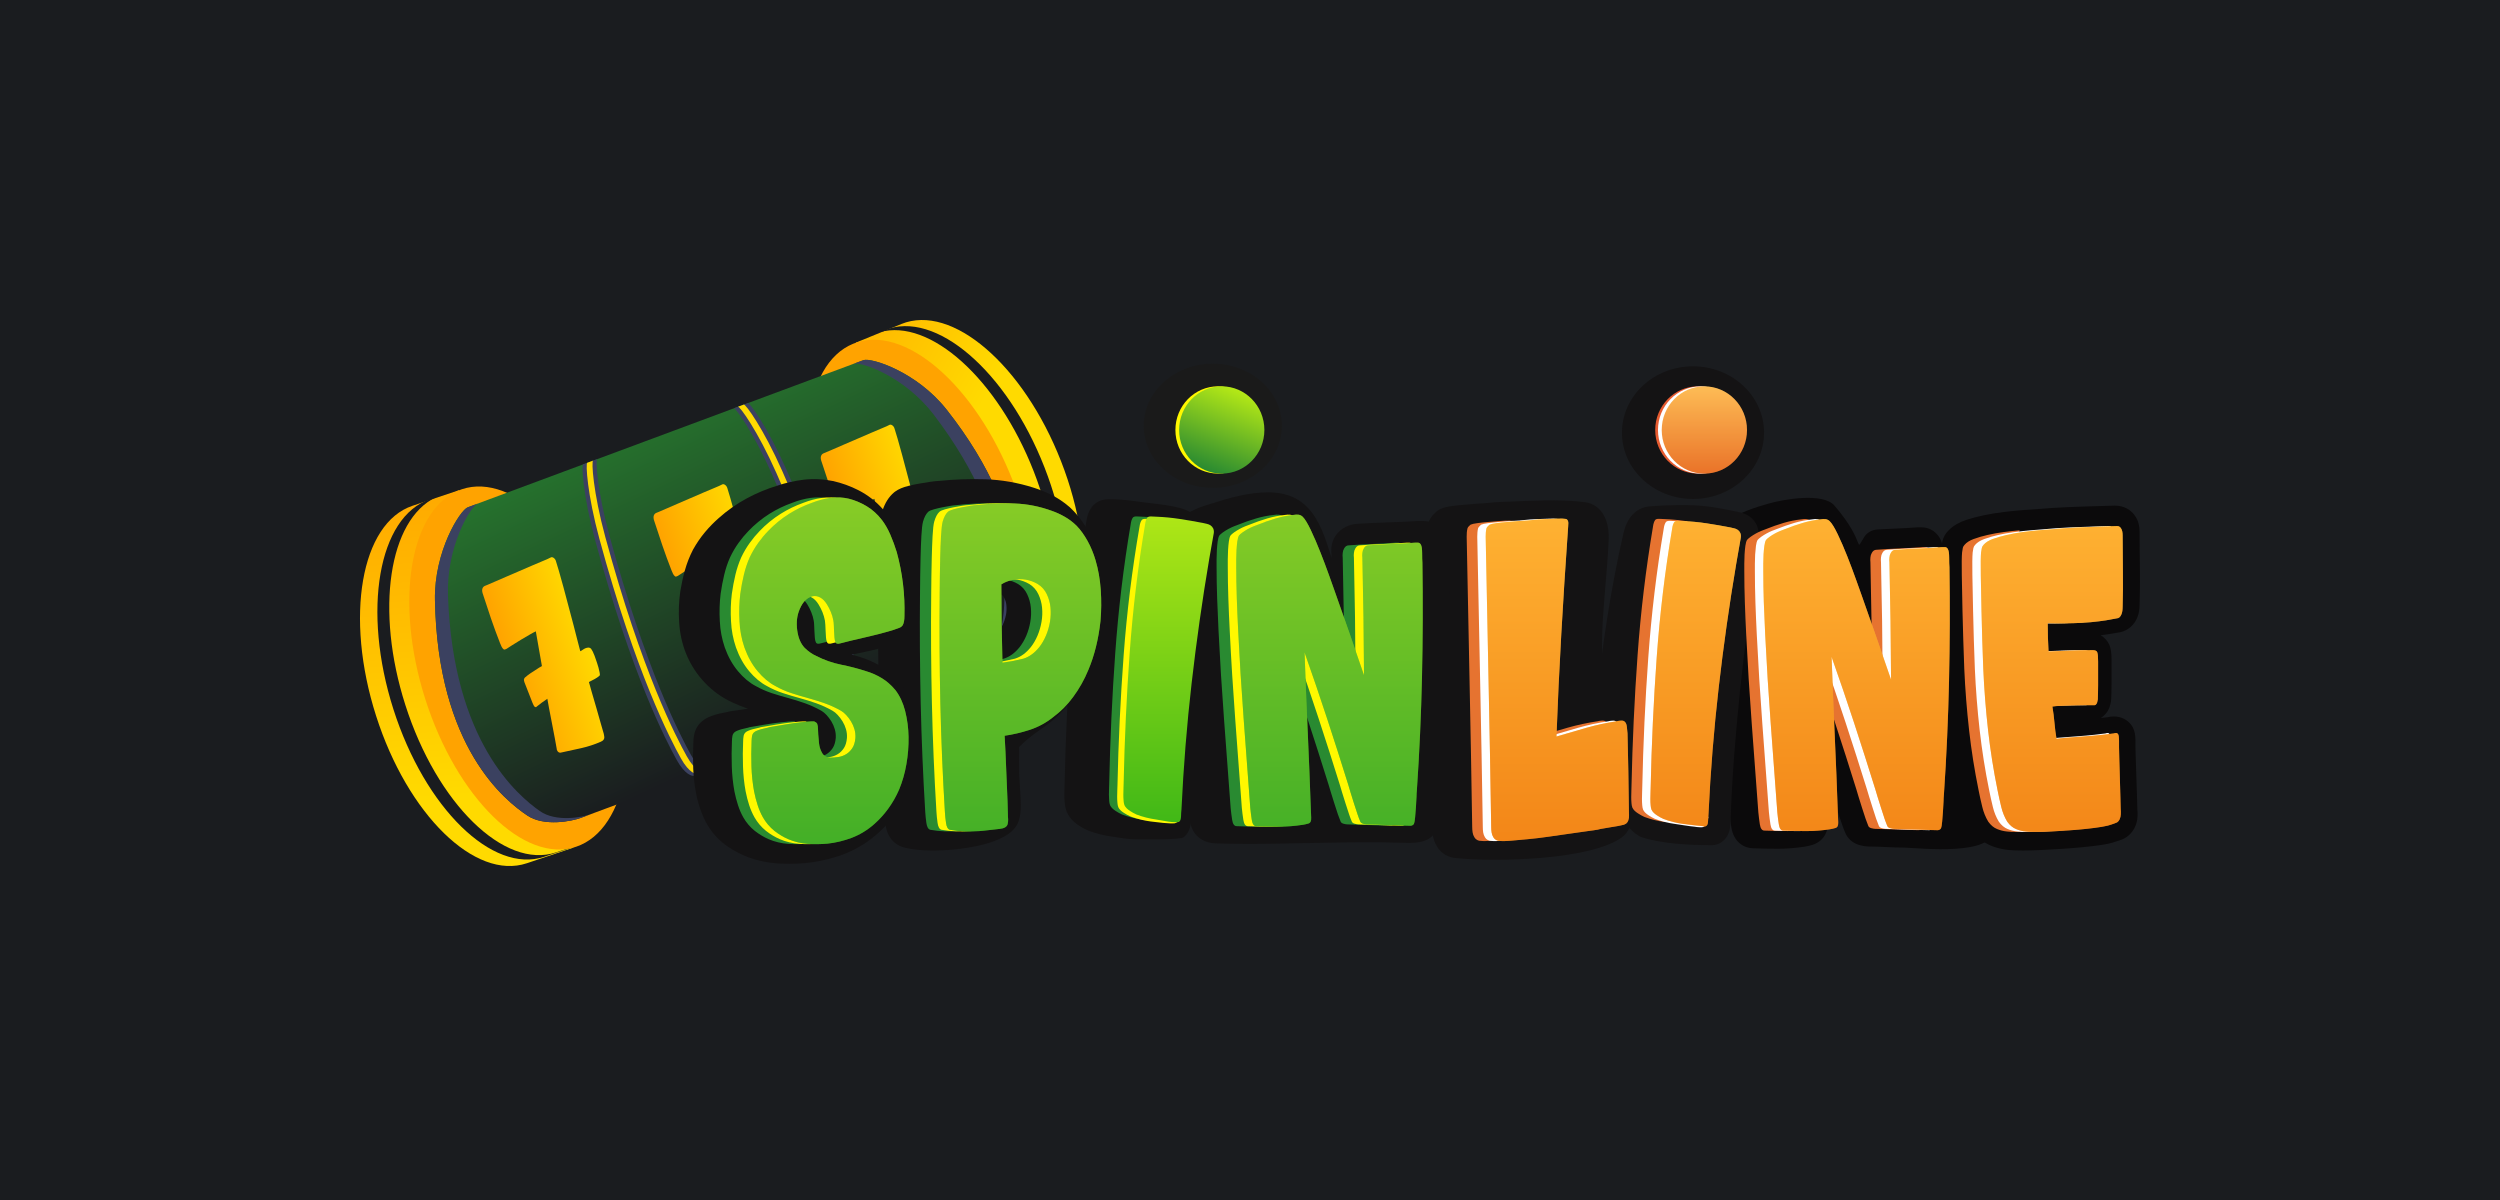 <svg width="125" height="60" viewBox="0 0 125 60" fill="none" xmlns="http://www.w3.org/2000/svg">
<rect width="125" height="60" fill="#1A1C1F"/>
<path d="M88.872 42.437C88.471 42.437 88.058 42.429 87.645 42.414C87.217 42.404 86.686 42.125 86.566 41.362C86.53 41.137 86.501 40.91 86.479 40.682C86.365 39.183 86.249 37.678 86.135 36.209C86.019 34.71 85.923 33.211 85.847 31.71C85.774 30.332 85.676 28.935 85.762 27.556C85.787 27.139 85.811 26.65 86.093 26.316C86.182 26.211 86.294 26.112 86.446 26.006C87.031 25.598 87.75 25.374 88.429 25.179C89.198 24.959 91.154 24.617 91.724 25.281C93.364 27.191 92.681 27.675 93.215 26.845C93.359 26.621 93.608 26.49 93.874 26.473C94.141 26.457 94.41 26.444 94.677 26.433C95.07 26.419 95.462 26.397 95.854 26.368C95.876 26.366 95.899 26.366 95.921 26.366H96.079C96.44 26.366 96.762 26.546 96.963 26.861C97.108 27.09 97.171 27.368 97.171 27.767C97.167 27.925 97.172 28.084 97.185 28.241C97.214 30.171 97.206 32.113 97.163 34.014C97.117 36.042 99.743 38.107 99.683 40.133C99.672 40.475 99.712 41.13 99.683 41.472C99.683 42.811 96.065 42.412 95.223 42.38C94.555 42.38 94.026 42.325 93.428 42.325C93.301 42.325 93.166 42.305 93.003 42.262C92.65 42.169 92.382 41.94 92.258 41.628C92.203 41.499 92.152 41.369 92.107 41.236C92.042 41.057 91.976 40.86 91.91 40.653C91.853 40.471 91.794 40.29 91.735 40.109C91.675 39.93 91.635 39.8 91.61 39.705C91.509 39.392 91.408 39.079 91.305 38.766C91.328 39.327 91.347 39.794 91.36 40.193C91.374 40.617 91.385 40.91 91.395 41.065C91.434 41.761 91.002 42.136 90.618 42.245C90.485 42.284 90.349 42.315 90.211 42.337C89.765 42.404 89.316 42.438 88.872 42.438L88.872 42.437Z" fill="#0B0A0B"/>
<path d="M85.604 42.26C84.533 42.26 83.083 42.192 82.093 41.863C81.698 41.732 81.203 41.133 81.097 40.868C80.942 40.487 78.975 39.926 79.103 39.541C79.732 37.658 79.767 32.805 81.175 26.651C81.336 25.951 81.748 25.39 82.465 25.322C83.322 25.239 84.425 25.253 84.68 25.265C85.053 25.281 85.436 25.322 85.815 25.386C86.176 25.447 86.54 25.517 86.895 25.593C88.345 25.876 87.961 27.316 87.791 28.383C87.478 30.431 87.215 32.486 87.001 34.547C86.775 36.732 86.593 38.932 86.527 41.127C86.514 41.536 86.393 41.841 86.166 42.037C86.013 42.179 85.812 42.259 85.604 42.26Z" fill="#141314"/>
<path d="M72.836 42.907C72.636 42.901 72.441 42.844 72.269 42.742C72.096 42.641 71.952 42.498 71.849 42.327C71.742 42.152 71.671 41.957 71.64 41.755C71.62 41.624 71.61 41.491 71.61 41.359C71.573 38.956 71.529 36.519 71.479 34.114C71.428 31.734 71.379 29.292 71.334 26.856V26.84C71.334 26.741 71.337 26.651 71.343 26.564C71.351 26.45 71.37 26.327 71.401 26.203C71.459 25.984 71.583 25.789 71.756 25.643C71.832 25.562 71.922 25.495 72.022 25.45C72.167 25.382 72.346 25.336 72.603 25.302C72.781 25.278 72.974 25.257 73.178 25.241C73.357 25.227 73.531 25.212 73.699 25.197C73.902 25.178 74.028 25.17 74.118 25.17C74.124 25.17 74.193 25.169 74.431 25.142C74.645 25.118 74.875 25.101 75.114 25.093C75.329 25.086 75.532 25.078 75.724 25.071C76.316 25.048 78.04 24.945 79.235 25.107C80.118 25.227 80.47 26.067 80.435 26.956C80.368 28.641 80.1 30.678 80.1 32.246C80.1 33.572 80.433 34.567 80.765 35.562C81.082 35.861 80.071 36.184 80.109 36.593C80.22 37.961 81.527 39.328 81.592 40.7C81.612 41.134 81.461 41.601 81.097 41.864C79.527 43.01 74.807 43.104 72.836 42.907Z" fill="#141314"/>
<path d="M101.097 42.525C100.808 42.525 100.587 42.516 100.42 42.497C100.151 42.471 99.887 42.411 99.634 42.318C99.278 42.187 98.966 41.96 98.732 41.661C98.718 41.645 98.707 41.629 98.695 41.612C98.491 41.313 98.339 40.982 98.244 40.633C98.162 40.337 98.087 40.039 98.022 39.739C97.785 38.706 97.6 37.662 97.466 36.611C97.332 35.554 97.239 34.492 97.185 33.427C97.141 32.433 97.106 31.438 97.082 30.442C97.068 29.84 97.054 29.237 97.043 28.635C97.031 28.029 97.037 27.631 97.062 27.383L97.065 27.355C97.079 27.259 97.096 27.162 97.117 27.07C97.168 26.853 97.281 26.656 97.448 26.5C97.664 26.283 97.957 26.112 98.321 25.992C98.587 25.905 98.888 25.826 99.217 25.758C99.54 25.691 99.877 25.637 100.223 25.596C100.546 25.557 100.87 25.525 101.194 25.5C101.489 25.478 101.769 25.458 102.027 25.442C102.226 25.431 102.424 25.416 102.622 25.397C103.143 25.366 103.665 25.343 104.187 25.327L105.723 25.281H105.753C106.185 25.281 106.566 25.487 106.779 25.835C106.914 26.043 106.979 26.291 106.979 26.591C106.979 27.196 106.985 27.802 106.995 28.392C107.005 29 107 29.62 106.979 30.233C106.979 30.341 106.971 30.447 106.955 30.549C106.932 30.701 106.884 30.849 106.813 30.986C106.722 31.166 106.587 31.32 106.42 31.434C106.254 31.548 106.061 31.617 105.86 31.636C105.584 31.687 105.307 31.729 105.031 31.764C105.219 31.87 105.367 32.028 105.458 32.223L105.472 32.254C105.547 32.436 105.577 32.652 105.577 33.003V34.223C105.577 34.389 105.575 34.548 105.569 34.697C105.561 34.869 105.561 34.928 105.561 34.942C105.561 34.985 105.557 35.028 105.549 35.072C105.516 35.264 105.46 35.481 105.299 35.671C105.227 35.76 105.142 35.837 105.045 35.898C105.205 35.882 105.302 35.871 105.359 35.864C105.469 35.836 105.583 35.823 105.698 35.823C106.058 35.823 106.39 35.993 106.587 36.279C106.607 36.308 106.624 36.338 106.64 36.368C106.732 36.547 106.773 36.756 106.773 37.041V37.384C106.773 37.431 106.776 37.568 106.789 37.95L106.821 38.923L106.853 39.89C106.862 40.178 106.868 40.361 106.868 40.468C106.88 40.587 106.882 40.709 106.876 40.834C106.866 41.042 106.809 41.246 106.709 41.43L106.701 41.444C106.491 41.807 106.19 41.957 105.974 42.02C105.912 42.038 105.85 42.058 105.789 42.08C105.597 42.15 105.353 42.206 105.024 42.254C104.752 42.294 104.442 42.331 104.106 42.362C103.758 42.396 103.409 42.423 103.06 42.445C102.706 42.467 102.356 42.487 102.019 42.503C101.669 42.519 101.368 42.527 101.097 42.527L101.097 42.525Z" fill="#0B0A0B"/>
<path d="M78.925 41.485C78.814 41.499 78.631 41.526 78.374 41.563L77.506 41.686C77.185 41.731 76.845 41.779 76.487 41.832C76.129 41.884 75.79 41.925 75.469 41.955C75.147 41.985 74.858 42.011 74.601 42.033C74.344 42.056 74.16 42.059 74.05 42.044C73.984 42.048 73.918 42.033 73.86 42.001C73.802 41.969 73.753 41.923 73.72 41.865C73.674 41.79 73.643 41.706 73.63 41.619C73.617 41.53 73.61 41.44 73.61 41.35C73.573 38.916 73.529 36.498 73.479 34.093C73.428 31.69 73.38 29.271 73.334 26.838C73.334 26.764 73.337 26.692 73.341 26.626C73.346 26.558 73.357 26.487 73.376 26.413C73.39 26.374 73.413 26.339 73.444 26.312C73.472 26.289 73.5 26.263 73.527 26.234C73.591 26.204 73.706 26.178 73.871 26.156C74.037 26.133 74.213 26.115 74.401 26.099C74.589 26.085 74.767 26.07 74.931 26.055C75.097 26.04 75.211 26.032 75.276 26.032C77.776 25.943 74.931 28.596 75.784 31.913C75.687 33.607 76.937 35.11 76.873 36.826C77.369 36.677 77.867 36.531 78.367 36.389C78.867 36.247 79.37 36.139 79.875 36.064C79.921 36.05 79.992 36.038 80.089 36.031C80.185 36.024 80.251 36.042 80.288 36.087C80.343 36.131 80.378 36.214 80.392 36.334C80.405 36.453 80.417 36.565 80.426 36.67C80.444 37.297 80.457 37.927 80.467 38.562L80.495 40.477C80.495 40.566 80.497 40.66 80.501 40.756C80.507 40.844 80.496 40.931 80.467 41.014C80.449 41.075 80.413 41.13 80.364 41.171C80.324 41.2 80.28 41.222 80.234 41.237C80.187 41.252 80.103 41.271 79.978 41.294C79.846 41.318 79.713 41.34 79.58 41.361C79.437 41.384 79.304 41.406 79.18 41.428C79.094 41.442 79.009 41.461 78.926 41.484L78.924 41.485H78.925ZM83.2 41.093C82.866 41.048 82.538 40.965 82.222 40.847C82.11 40.796 82.001 40.736 81.899 40.668C81.756 40.578 81.662 40.481 81.616 40.376C81.593 40.308 81.579 40.236 81.575 40.164C81.566 40.06 81.561 39.955 81.562 39.85C81.562 39.737 81.564 39.634 81.569 39.537C81.573 39.458 81.575 39.38 81.575 39.302C81.622 37.107 81.722 34.927 81.879 32.762C82.034 30.598 82.292 28.456 82.649 26.335C82.668 26.186 82.705 26.074 82.759 25.999C82.796 25.954 82.87 25.936 82.98 25.943C83.09 25.951 83.168 25.954 83.214 25.954C83.599 25.969 83.987 26.006 84.377 26.066C81.845 33.239 84.377 41.252 83.2 41.093ZM90.533 41.463C90.148 41.523 89.762 41.552 89.377 41.552C88.991 41.552 88.606 41.544 88.22 41.53C88.101 41.53 88.024 41.426 87.992 41.216C87.962 41.015 87.936 40.814 87.917 40.612C87.806 39.119 87.697 37.64 87.587 36.178C87.476 34.701 87.384 33.223 87.311 31.744C87.284 31.206 87.26 30.669 87.243 30.132C87.224 29.594 87.215 29.064 87.215 28.541V28.183C87.215 28.034 87.219 27.88 87.228 27.724C87.237 27.567 87.251 27.421 87.269 27.288C87.288 27.153 87.316 27.056 87.352 26.996C87.389 26.952 87.448 26.899 87.531 26.84C87.702 26.719 87.887 26.617 88.081 26.538C88.174 26.5 88.242 26.474 88.288 26.459C88.582 26.34 88.88 26.235 89.183 26.145C89.48 26.057 89.784 25.997 90.092 25.966C90.166 25.952 90.241 25.948 90.319 25.955C90.4 25.964 90.475 25.999 90.533 26.056C90.643 26.16 90.779 26.381 90.939 26.716C91.1 27.053 91.258 27.419 91.414 27.813C91.57 28.209 91.715 28.594 91.848 28.967L92.144 29.796C92.392 30.497 92.637 31.196 92.881 31.889C93.124 32.584 93.364 33.282 93.603 33.983C93.594 32.028 93.566 30.072 93.521 28.117C93.512 28.035 93.512 27.952 93.521 27.87C93.526 27.791 93.55 27.714 93.59 27.646C93.645 27.542 93.723 27.489 93.824 27.489C94.211 27.459 94.599 27.437 94.988 27.422C95.376 27.408 95.764 27.385 96.151 27.355H96.303C96.358 27.355 96.403 27.385 96.44 27.445C96.486 27.52 96.509 27.665 96.509 27.881C96.509 28.097 96.514 28.259 96.522 28.363C96.55 30.274 96.543 32.17 96.502 34.051C96.46 35.941 96.375 37.831 96.248 39.717C96.236 39.832 96.228 39.948 96.226 40.064C96.222 40.22 96.213 40.389 96.199 40.568L96.158 41.083C96.144 41.247 96.123 41.359 96.096 41.419C96.078 41.449 96.051 41.472 96.02 41.486C95.992 41.5 95.962 41.508 95.931 41.508C95.857 41.508 95.717 41.505 95.511 41.498C95.304 41.491 95.082 41.483 94.843 41.475C94.604 41.468 94.379 41.46 94.169 41.453C93.957 41.446 93.819 41.442 93.755 41.442C93.709 41.442 93.645 41.43 93.562 41.408C93.48 41.385 93.429 41.345 93.411 41.285C93.363 41.171 93.319 41.055 93.28 40.938C93.22 40.766 93.161 40.583 93.101 40.389C93.041 40.195 92.984 40.012 92.929 39.84C92.889 39.718 92.852 39.595 92.819 39.471C92.472 38.356 92.116 37.244 91.752 36.135C91.39 35.029 91.015 33.932 90.63 32.843C90.638 33.022 90.65 33.324 90.664 33.749C90.678 34.175 90.696 34.665 90.72 35.217C90.743 35.768 90.768 36.355 90.796 36.974C90.823 37.594 90.848 38.183 90.872 38.743C90.894 39.304 90.913 39.796 90.927 40.221C90.941 40.646 90.952 40.942 90.961 41.106C90.97 41.27 90.924 41.367 90.823 41.397C90.728 41.426 90.632 41.448 90.534 41.464L90.533 41.463ZM101.601 41.574C101.347 41.588 101.092 41.596 100.838 41.597C100.613 41.597 100.445 41.59 100.335 41.574C100.169 41.557 100.007 41.515 99.853 41.451C99.687 41.385 99.54 41.261 99.412 41.081C99.276 40.855 99.177 40.61 99.116 40.354C99.047 40.075 98.985 39.795 98.93 39.514C98.727 38.521 98.568 37.52 98.455 36.513C98.34 35.494 98.26 34.471 98.214 33.446C98.177 32.475 98.147 31.505 98.124 30.534C98.111 29.907 98.099 29.317 98.09 28.765C98.081 28.212 98.085 27.831 98.104 27.622C98.112 27.548 98.124 27.477 98.138 27.41C98.15 27.346 98.182 27.287 98.228 27.242C98.328 27.122 98.481 27.025 98.682 26.951C98.907 26.869 99.137 26.802 99.371 26.75C99.627 26.69 99.897 26.641 100.176 26.604C100.456 26.566 100.727 26.537 100.988 26.514C97.037 34.234 104.762 40.641 101.601 41.574Z" fill="#E67330"/>
<path d="M79.454 41.485L78.902 41.564C78.645 41.601 78.356 41.642 78.036 41.687C77.714 41.732 77.374 41.78 77.016 41.833C76.659 41.886 76.319 41.926 75.998 41.956C75.677 41.986 75.387 42.013 75.13 42.035C74.873 42.057 74.689 42.06 74.579 42.046C74.513 42.049 74.447 42.034 74.389 42.002C74.331 41.971 74.282 41.924 74.249 41.867C74.203 41.791 74.172 41.707 74.159 41.62C74.146 41.531 74.139 41.441 74.14 41.351C74.102 38.918 74.059 36.499 74.008 34.095C73.958 31.692 73.91 29.273 73.863 26.84C73.863 26.765 73.866 26.694 73.871 26.627C73.875 26.56 73.886 26.489 73.904 26.414C73.919 26.375 73.942 26.34 73.974 26.313C74.001 26.291 74.029 26.265 74.056 26.235C74.12 26.205 74.235 26.179 74.401 26.157C74.566 26.134 74.742 26.117 74.931 26.101C75.119 26.085 75.296 26.071 75.461 26.056C75.627 26.041 75.74 26.034 75.805 26.034C75.878 26.034 76.014 26.023 76.211 26.001C76.408 25.977 76.615 25.963 76.831 25.956C77.047 25.949 77.251 25.941 77.444 25.933C77.636 25.926 77.769 25.93 77.842 25.944C77.907 25.944 77.953 25.981 77.981 26.056C77.999 26.1 78.001 26.19 77.987 26.324C77.974 26.458 77.967 26.556 77.967 26.616C77.848 28.313 77.74 30.011 77.643 31.71C77.546 33.415 77.466 35.12 77.403 36.827C77.9 36.678 78.397 36.532 78.896 36.391C79.391 36.25 79.895 36.141 80.404 36.066C80.451 36.051 80.521 36.04 80.618 36.032C80.714 36.025 80.781 36.043 80.817 36.088C80.872 36.133 80.907 36.215 80.921 36.335C80.934 36.454 80.946 36.566 80.955 36.671C80.973 37.298 80.987 37.929 80.996 38.563L81.024 40.478C81.024 40.567 81.026 40.661 81.03 40.758C81.037 40.845 81.025 40.932 80.996 41.015C80.978 41.076 80.942 41.13 80.893 41.172C80.853 41.201 80.809 41.224 80.762 41.239C80.716 41.254 80.632 41.272 80.508 41.295C80.375 41.319 80.242 41.341 80.109 41.362C79.966 41.385 79.833 41.407 79.71 41.43C79.624 41.443 79.538 41.462 79.454 41.485ZM85.217 41.307C85.217 41.399 84.855 41.359 84.715 41.333C84.393 41.303 84.067 41.24 83.737 41.195C83.403 41.15 83.075 41.067 82.759 40.949C82.647 40.898 82.539 40.838 82.436 40.77C82.293 40.68 82.199 40.583 82.153 40.478C82.13 40.41 82.116 40.338 82.112 40.266C82.102 40.162 82.098 40.057 82.098 39.952C82.098 39.84 82.1 39.736 82.105 39.639C82.109 39.56 82.112 39.482 82.112 39.403C82.159 37.209 82.258 35.029 82.415 32.864C82.571 30.699 82.828 28.557 83.186 26.437C83.205 26.288 83.242 26.176 83.297 26.101C83.333 26.056 83.407 26.038 83.516 26.044C83.627 26.052 83.704 26.056 83.751 26.056C84.136 26.071 84.524 26.108 84.915 26.168C85.304 26.228 85.692 26.294 86.078 26.369C86.142 26.384 86.208 26.399 86.278 26.414C86.344 26.428 86.407 26.454 86.463 26.492C86.52 26.532 86.565 26.586 86.594 26.649C86.627 26.73 86.635 26.821 86.615 26.907L86.505 27.534L86.394 28.161C86.046 30.221 85.752 32.293 85.514 34.375C85.275 36.458 85.105 38.567 85.004 40.701C84.994 40.776 85.419 40.727 85.414 40.868C85.409 41.01 85.263 41.053 85.217 41.083V41.307ZM91.062 41.464C90.676 41.524 90.291 41.554 89.906 41.554C89.52 41.554 89.135 41.546 88.749 41.531C88.629 41.531 88.554 41.427 88.522 41.217C88.491 41.016 88.466 40.815 88.446 40.612C88.336 39.12 88.226 37.642 88.116 36.179C88.005 34.702 87.913 33.224 87.84 31.745C87.812 31.207 87.79 30.67 87.771 30.133C87.753 29.595 87.744 29.065 87.744 28.542V28.184C87.744 28.035 87.749 27.882 87.757 27.725C87.767 27.569 87.781 27.423 87.798 27.289C87.817 27.154 87.844 27.057 87.881 26.997C87.917 26.953 87.978 26.901 88.06 26.84C88.232 26.719 88.416 26.618 88.611 26.538C88.679 26.51 88.748 26.484 88.817 26.46C89.111 26.341 89.41 26.237 89.713 26.146C90.009 26.058 90.313 25.998 90.621 25.967C90.695 25.953 90.771 25.949 90.848 25.956C90.929 25.965 91.004 26 91.062 26.057C91.172 26.162 91.307 26.382 91.468 26.718C91.639 27.078 91.798 27.444 91.943 27.815C92.099 28.211 92.244 28.595 92.377 28.968L92.673 29.797C92.921 30.498 93.166 31.197 93.41 31.891C93.653 32.585 93.894 33.284 94.133 33.985C94.123 32.029 94.096 30.073 94.05 28.117C94.041 28.035 94.041 27.953 94.05 27.871C94.056 27.792 94.079 27.715 94.119 27.647C94.175 27.543 94.252 27.49 94.353 27.49C94.741 27.46 95.129 27.438 95.517 27.423C95.905 27.409 96.293 27.386 96.68 27.356H96.832C96.887 27.356 96.932 27.386 96.969 27.446C97.015 27.521 97.038 27.666 97.038 27.882C97.038 28.099 97.043 28.261 97.052 28.364C97.08 30.275 97.072 32.171 97.031 34.052C96.99 35.934 96.905 37.822 96.776 39.718C96.764 39.834 96.757 39.949 96.756 40.065C96.751 40.222 96.742 40.39 96.728 40.569L96.687 41.084C96.673 41.248 96.653 41.361 96.625 41.42C96.607 41.45 96.581 41.473 96.549 41.487C96.521 41.501 96.491 41.509 96.46 41.51C96.386 41.51 96.246 41.507 96.04 41.499L95.372 41.476C95.133 41.469 94.909 41.461 94.697 41.454C94.486 41.447 94.349 41.443 94.284 41.443C94.219 41.44 94.154 41.429 94.091 41.41C94.009 41.386 93.959 41.346 93.94 41.286C93.892 41.172 93.848 41.056 93.809 40.939C93.749 40.767 93.69 40.584 93.631 40.39C93.574 40.207 93.517 40.024 93.459 39.842C93.418 39.72 93.381 39.596 93.348 39.472C93.001 38.357 92.646 37.245 92.282 36.136C91.919 35.031 91.544 33.934 91.159 32.843C91.168 33.022 91.18 33.325 91.194 33.751C91.208 34.176 91.226 34.666 91.249 35.218C91.272 35.77 91.297 36.356 91.325 36.975C91.353 37.595 91.378 38.185 91.401 38.745C91.424 39.304 91.442 39.797 91.456 40.222C91.469 40.648 91.481 40.943 91.491 41.107C91.499 41.272 91.453 41.369 91.353 41.398C91.258 41.427 91.161 41.449 91.064 41.465L91.062 41.464ZM105.174 41.217C105.064 41.262 104.896 41.304 104.671 41.341C104.42 41.382 104.167 41.415 103.914 41.441C103.618 41.473 103.322 41.499 103.025 41.519C102.714 41.542 102.416 41.56 102.131 41.575C101.846 41.591 101.591 41.598 101.366 41.598C101.142 41.598 100.974 41.591 100.864 41.575C100.698 41.558 100.536 41.517 100.382 41.452C100.217 41.386 100.07 41.262 99.941 41.083C99.805 40.857 99.706 40.611 99.645 40.355C99.576 40.077 99.514 39.797 99.459 39.515C99.256 38.523 99.098 37.521 98.984 36.514C98.869 35.495 98.789 34.472 98.743 33.447C98.704 32.477 98.675 31.506 98.654 30.535C98.64 29.908 98.629 29.318 98.619 28.766C98.61 28.213 98.615 27.833 98.633 27.624C98.642 27.549 98.654 27.478 98.668 27.411C98.68 27.347 98.711 27.289 98.757 27.243C98.858 27.124 99.01 27.027 99.212 26.952C99.437 26.87 99.666 26.803 99.9 26.751C100.157 26.691 100.426 26.643 100.705 26.605C100.986 26.568 101.257 26.538 101.518 26.515C101.779 26.493 102.018 26.475 102.234 26.459C102.45 26.444 102.622 26.429 102.75 26.415C103.2 26.385 103.647 26.361 104.093 26.348L105.435 26.302C105.527 26.302 105.596 26.348 105.642 26.437C105.688 26.511 105.711 26.624 105.711 26.773C105.711 27.37 105.715 27.963 105.725 28.554C105.733 29.143 105.729 29.737 105.711 30.334C105.711 30.409 105.706 30.48 105.697 30.546C105.688 30.612 105.669 30.677 105.642 30.737C105.586 30.857 105.513 30.916 105.422 30.916C104.843 31.036 104.267 31.111 103.694 31.14C103.12 31.17 102.544 31.178 101.965 31.163C101.965 31.641 101.979 32.112 102.007 32.573C102.383 32.559 102.752 32.544 103.115 32.529C103.484 32.514 103.854 32.506 104.224 32.506C104.269 32.506 104.313 32.514 104.354 32.529C104.375 32.536 104.394 32.548 104.409 32.564C104.424 32.579 104.436 32.598 104.443 32.618C104.471 32.693 104.485 32.843 104.485 33.066V34.265C104.485 34.421 104.483 34.567 104.478 34.702C104.473 34.836 104.471 34.925 104.471 34.97C104.452 35.09 104.429 35.164 104.402 35.194C104.374 35.238 104.34 35.261 104.299 35.261H103.789C103.601 35.261 103.399 35.265 103.183 35.272C102.967 35.279 102.765 35.287 102.578 35.295C102.451 35.296 102.324 35.307 102.199 35.328C102.245 35.596 102.279 35.865 102.303 36.135C102.325 36.402 102.36 36.672 102.406 36.94C102.497 36.925 102.681 36.907 102.956 36.884C103.232 36.861 103.526 36.84 103.838 36.817C104.149 36.794 104.443 36.769 104.718 36.739C104.994 36.709 105.177 36.686 105.27 36.672C105.307 36.657 105.347 36.649 105.387 36.649C105.428 36.649 105.462 36.672 105.49 36.716C105.517 36.776 105.531 36.881 105.531 37.03V37.366C105.531 37.456 105.536 37.65 105.545 37.948L105.573 38.9C105.581 39.236 105.591 39.553 105.6 39.852C105.609 40.15 105.614 40.344 105.614 40.434C105.622 40.523 105.625 40.617 105.621 40.714C105.618 40.803 105.597 40.891 105.559 40.971C105.513 41.061 105.456 41.117 105.387 41.139C105.315 41.163 105.244 41.189 105.173 41.217H105.174Z" fill="white"/>
<path d="M79.875 41.485L79.323 41.564C79.066 41.601 78.777 41.642 78.456 41.687C78.135 41.732 77.795 41.78 77.437 41.833C77.08 41.886 76.74 41.926 76.418 41.956C76.097 41.986 75.807 42.013 75.551 42.035C75.294 42.057 75.11 42.06 74.999 42.046C74.933 42.049 74.868 42.034 74.81 42.002C74.752 41.971 74.703 41.924 74.67 41.867C74.624 41.791 74.593 41.707 74.58 41.62C74.567 41.531 74.56 41.441 74.56 41.351C74.523 38.918 74.48 36.499 74.429 34.095C74.379 31.692 74.33 29.273 74.284 26.84C74.284 26.765 74.287 26.694 74.291 26.627C74.296 26.56 74.307 26.489 74.325 26.414C74.34 26.375 74.363 26.34 74.394 26.313C74.422 26.291 74.45 26.265 74.477 26.235C74.541 26.205 74.656 26.179 74.821 26.157C74.987 26.134 75.163 26.117 75.352 26.101C75.54 26.085 75.717 26.071 75.882 26.056C76.048 26.041 76.161 26.034 76.226 26.034C76.299 26.034 76.435 26.023 76.632 26.001C76.829 25.977 77.036 25.963 77.252 25.956C77.468 25.949 77.672 25.941 77.864 25.933C78.057 25.926 78.19 25.93 78.263 25.944C78.328 25.944 78.374 25.981 78.401 26.056C78.419 26.1 78.421 26.19 78.408 26.324C78.395 26.458 78.388 26.556 78.388 26.616C78.269 28.317 78.16 30.016 78.064 31.71C77.967 33.415 77.886 35.12 77.823 36.827C78.319 36.678 78.817 36.532 79.317 36.391C79.817 36.249 80.32 36.14 80.825 36.066C80.871 36.051 80.942 36.04 81.038 36.032C81.135 36.025 81.202 36.043 81.237 36.088C81.293 36.133 81.328 36.215 81.342 36.335C81.355 36.454 81.367 36.566 81.376 36.671C81.394 37.298 81.407 37.929 81.417 38.563L81.445 40.478C81.445 40.567 81.447 40.661 81.451 40.758C81.457 40.845 81.446 40.932 81.417 41.015C81.398 41.076 81.363 41.13 81.314 41.172C81.274 41.201 81.23 41.224 81.183 41.239C81.137 41.254 81.052 41.272 80.929 41.295C80.804 41.318 80.672 41.339 80.529 41.362C80.387 41.385 80.254 41.407 80.13 41.43C80.044 41.443 79.959 41.462 79.875 41.485H79.875Z" fill="url(#paint0_linear_753_6399)"/>
<path d="M85.328 41.284C85.283 41.329 85.218 41.337 85.136 41.307C84.809 41.276 84.483 41.239 84.158 41.195C83.824 41.15 83.496 41.067 83.18 40.949C83.068 40.898 82.959 40.838 82.856 40.77C82.714 40.68 82.62 40.583 82.574 40.478C82.551 40.41 82.537 40.338 82.533 40.266C82.523 40.161 82.519 40.057 82.52 39.952C82.52 39.84 82.522 39.735 82.526 39.639C82.531 39.542 82.533 39.463 82.533 39.403C82.579 37.209 82.68 35.029 82.836 32.864C82.993 30.699 83.249 28.557 83.607 26.437C83.625 26.288 83.663 26.176 83.718 26.101C83.754 26.056 83.827 26.038 83.938 26.044C84.048 26.052 84.126 26.056 84.172 26.056C84.557 26.071 84.945 26.108 85.336 26.168C85.726 26.228 86.114 26.294 86.499 26.369C86.563 26.384 86.629 26.399 86.699 26.414C86.765 26.428 86.828 26.454 86.885 26.492C86.941 26.532 86.987 26.586 87.015 26.648C87.049 26.73 87.056 26.82 87.036 26.907L86.926 27.533L86.816 28.161C86.467 30.221 86.173 32.292 85.935 34.375C85.696 36.457 85.526 38.567 85.425 40.701C85.413 40.809 85.406 40.918 85.404 41.026C85.4 41.168 85.374 41.254 85.328 41.284Z" fill="url(#paint1_linear_753_6399)"/>
<path d="M91.482 41.465C91.1 41.524 90.713 41.554 90.325 41.554C89.94 41.554 89.555 41.546 89.169 41.532C89.049 41.532 88.974 41.427 88.942 41.218C88.91 41.017 88.885 40.815 88.866 40.613C88.756 39.12 88.646 37.642 88.536 36.179C88.425 34.703 88.333 33.224 88.26 31.745C88.233 31.208 88.21 30.671 88.191 30.134C88.173 29.596 88.164 29.066 88.164 28.543V28.185C88.164 28.035 88.169 27.882 88.177 27.726C88.185 27.58 88.199 27.434 88.219 27.289C88.237 27.155 88.264 27.058 88.301 26.997C88.337 26.954 88.398 26.901 88.48 26.841C88.652 26.72 88.837 26.619 89.031 26.539C89.099 26.511 89.168 26.485 89.237 26.461C89.531 26.341 89.83 26.237 90.133 26.147C90.429 26.059 90.733 25.999 91.041 25.968C91.115 25.953 91.19 25.949 91.268 25.957C91.349 25.966 91.424 26.001 91.482 26.058C91.592 26.162 91.727 26.383 91.888 26.718C92.049 27.054 92.207 27.421 92.363 27.815C92.519 28.211 92.664 28.596 92.797 28.969L93.093 29.798C93.341 30.499 93.586 31.197 93.829 31.891C94.073 32.586 94.314 33.284 94.553 33.985C94.543 32.029 94.516 30.073 94.471 28.118C94.46 28.036 94.46 27.953 94.471 27.872C94.476 27.793 94.499 27.716 94.539 27.647C94.594 27.543 94.672 27.491 94.773 27.491C95.159 27.461 95.546 27.439 95.937 27.424C96.325 27.409 96.713 27.387 97.101 27.356H97.251C97.307 27.356 97.352 27.387 97.389 27.447C97.435 27.521 97.458 27.667 97.458 27.883C97.458 28.099 97.463 28.261 97.472 28.364C97.5 30.275 97.493 32.172 97.451 34.053C97.409 35.943 97.324 37.832 97.196 39.719C97.184 39.834 97.178 39.95 97.176 40.066C97.171 40.222 97.162 40.391 97.148 40.57L97.107 41.084C97.093 41.249 97.073 41.361 97.045 41.421C97.027 41.45 97.001 41.474 96.969 41.488C96.941 41.502 96.911 41.509 96.879 41.51C96.806 41.51 96.666 41.507 96.46 41.499L95.792 41.477C95.553 41.47 95.329 41.462 95.117 41.455C94.906 41.447 94.769 41.443 94.704 41.443C94.658 41.443 94.594 41.432 94.512 41.41C94.429 41.387 94.378 41.346 94.36 41.286C94.312 41.172 94.268 41.057 94.229 40.939C94.17 40.767 94.11 40.585 94.051 40.391L93.879 39.842C93.838 39.72 93.801 39.597 93.768 39.473C93.421 38.358 93.065 37.246 92.702 36.136C92.339 35.031 91.965 33.934 91.579 32.844C91.588 33.023 91.6 33.325 91.614 33.751C91.627 34.176 91.646 34.666 91.669 35.218L91.745 36.976C91.772 37.596 91.797 38.185 91.821 38.745C91.844 39.305 91.862 39.798 91.876 40.223C91.889 40.648 91.901 40.944 91.91 41.108C91.919 41.272 91.874 41.369 91.772 41.399C91.678 41.427 91.581 41.449 91.484 41.465L91.482 41.465Z" fill="url(#paint2_linear_753_6399)"/>
<path d="M105.595 41.218C105.484 41.262 105.316 41.304 105.092 41.341C104.867 41.378 104.614 41.412 104.334 41.442C104.054 41.472 103.758 41.498 103.446 41.519C103.148 41.541 102.85 41.56 102.551 41.576C102.266 41.591 102.012 41.598 101.787 41.598C101.562 41.598 101.394 41.591 101.285 41.576C101.119 41.558 100.956 41.517 100.803 41.453C100.637 41.386 100.49 41.262 100.362 41.083C100.226 40.857 100.126 40.612 100.065 40.355C99.997 40.077 99.935 39.797 99.879 39.516C99.676 38.523 99.518 37.522 99.404 36.515C99.289 35.495 99.209 34.472 99.164 33.447C99.125 32.477 99.095 31.506 99.074 30.535C99.06 29.908 99.049 29.319 99.04 28.766C99.031 28.214 99.035 27.833 99.053 27.624C99.062 27.553 99.073 27.482 99.088 27.411C99.1 27.347 99.131 27.289 99.177 27.243C99.278 27.124 99.43 27.027 99.632 26.952C99.834 26.878 100.063 26.81 100.32 26.751C100.577 26.691 100.846 26.643 101.126 26.605C101.406 26.568 101.677 26.538 101.938 26.515C102.2 26.493 102.438 26.475 102.654 26.459C102.87 26.445 103.042 26.429 103.171 26.415C103.621 26.385 104.068 26.362 104.513 26.348L105.856 26.303C105.947 26.303 106.016 26.348 106.062 26.437C106.108 26.512 106.131 26.624 106.131 26.773C106.131 27.371 106.136 27.964 106.145 28.554C106.154 29.147 106.149 29.741 106.131 30.334C106.131 30.409 106.127 30.48 106.117 30.547C106.109 30.613 106.09 30.677 106.062 30.738C106.007 30.857 105.933 30.917 105.842 30.917C105.264 31.036 104.687 31.111 104.114 31.141C103.54 31.171 102.964 31.178 102.386 31.163C102.386 31.641 102.4 32.112 102.427 32.574C102.804 32.559 103.173 32.544 103.536 32.529C103.905 32.514 104.275 32.507 104.644 32.507C104.69 32.507 104.733 32.514 104.774 32.529C104.795 32.536 104.814 32.548 104.829 32.564C104.845 32.579 104.857 32.598 104.864 32.619C104.892 32.694 104.905 32.843 104.905 33.066V34.265C104.905 34.422 104.903 34.567 104.899 34.702C104.894 34.836 104.891 34.926 104.891 34.97C104.873 35.09 104.85 35.164 104.822 35.194C104.795 35.239 104.76 35.261 104.719 35.261H104.209C104.021 35.261 103.819 35.265 103.603 35.273C103.388 35.28 103.186 35.287 102.998 35.295C102.871 35.297 102.745 35.308 102.62 35.328C102.666 35.597 102.699 35.865 102.723 36.135C102.746 36.403 102.78 36.672 102.826 36.941C102.918 36.925 103.101 36.907 103.377 36.884C103.653 36.862 103.946 36.84 104.258 36.817C104.57 36.795 104.863 36.769 105.139 36.739C105.415 36.709 105.598 36.687 105.69 36.672C105.727 36.657 105.767 36.649 105.807 36.65C105.848 36.65 105.883 36.672 105.911 36.717C105.938 36.776 105.952 36.881 105.952 37.03V37.367C105.952 37.456 105.957 37.65 105.965 37.948L105.993 38.9C106.002 39.236 106.011 39.553 106.02 39.852C106.03 40.15 106.034 40.345 106.034 40.434C106.043 40.524 106.046 40.617 106.041 40.714C106.038 40.803 106.017 40.891 105.979 40.972C105.933 41.061 105.876 41.117 105.808 41.139C105.736 41.163 105.664 41.189 105.594 41.218H105.595Z" fill="url(#paint3_linear_753_6399)"/>
<g style="mix-blend-mode:overlay" opacity="0.5">
<path d="M79.875 41.485L79.323 41.564C79.066 41.601 78.777 41.642 78.456 41.687C78.135 41.732 77.795 41.78 77.437 41.833C77.08 41.886 76.74 41.926 76.418 41.956C76.097 41.986 75.807 42.013 75.551 42.035C75.294 42.057 75.11 42.06 74.999 42.046C74.933 42.049 74.868 42.034 74.81 42.002C74.752 41.971 74.703 41.924 74.67 41.867C74.624 41.791 74.593 41.707 74.58 41.62C74.567 41.531 74.56 41.441 74.56 41.351C74.523 38.918 74.48 36.499 74.429 34.095C74.379 31.692 74.33 29.273 74.284 26.84C74.284 26.765 74.287 26.694 74.291 26.627C74.296 26.56 74.307 26.489 74.325 26.414C74.34 26.375 74.363 26.34 74.394 26.313C74.422 26.291 74.45 26.265 74.477 26.235C74.541 26.205 74.656 26.179 74.821 26.157C74.987 26.134 75.163 26.117 75.352 26.101C75.54 26.085 75.717 26.071 75.882 26.056C76.048 26.041 76.161 26.034 76.226 26.034C76.299 26.034 76.435 26.023 76.632 26.001C76.829 25.977 77.036 25.963 77.252 25.956C77.468 25.949 77.672 25.941 77.864 25.933C78.057 25.926 78.19 25.93 78.263 25.944C78.328 25.944 78.374 25.981 78.401 26.056C78.419 26.1 78.421 26.19 78.408 26.324C78.395 26.458 78.388 26.556 78.388 26.616C78.269 28.317 78.16 30.016 78.064 31.71C77.967 33.415 77.886 35.12 77.823 36.827C78.319 36.678 78.817 36.532 79.317 36.391C79.817 36.249 80.32 36.14 80.825 36.066C80.871 36.051 80.942 36.04 81.038 36.032C81.135 36.025 81.202 36.043 81.237 36.088C81.293 36.133 81.328 36.215 81.342 36.335C81.355 36.454 81.367 36.566 81.376 36.671C81.394 37.298 81.407 37.929 81.417 38.563L81.445 40.478C81.445 40.567 81.447 40.661 81.451 40.758C81.457 40.845 81.446 40.932 81.417 41.015C81.398 41.076 81.363 41.13 81.314 41.172C81.274 41.201 81.23 41.224 81.183 41.239C81.137 41.254 81.052 41.272 80.929 41.295C80.804 41.318 80.672 41.339 80.529 41.362C80.387 41.385 80.254 41.407 80.13 41.43C80.044 41.443 79.959 41.462 79.875 41.485H79.875ZM85.328 41.284C85.282 41.329 85.218 41.337 85.136 41.307C84.809 41.277 84.483 41.239 84.158 41.195C83.824 41.15 83.496 41.067 83.18 40.949C83.067 40.898 82.959 40.838 82.856 40.77C82.714 40.68 82.62 40.583 82.574 40.478C82.55 40.41 82.537 40.338 82.533 40.266C82.523 40.162 82.519 40.057 82.519 39.952C82.519 39.84 82.521 39.736 82.526 39.639C82.531 39.542 82.533 39.463 82.533 39.403C82.579 37.209 82.679 35.029 82.836 32.864C82.992 30.699 83.249 28.557 83.607 26.437C83.625 26.288 83.662 26.176 83.718 26.101C83.754 26.056 83.827 26.038 83.937 26.044C84.048 26.052 84.125 26.056 84.172 26.056C84.557 26.071 84.945 26.108 85.335 26.168C85.725 26.228 86.113 26.294 86.499 26.369C86.563 26.384 86.629 26.399 86.698 26.414C86.765 26.428 86.828 26.454 86.884 26.492C86.941 26.532 86.986 26.586 87.015 26.649C87.048 26.73 87.056 26.821 87.036 26.907L86.925 27.534L86.815 28.161C86.467 30.221 86.173 32.293 85.935 34.375C85.695 36.458 85.526 38.567 85.424 40.701C85.413 40.809 85.406 40.918 85.404 41.026C85.399 41.168 85.374 41.255 85.328 41.284ZM91.483 41.464C91.1 41.524 90.713 41.554 90.326 41.554C89.941 41.554 89.556 41.546 89.17 41.531C89.05 41.531 88.975 41.427 88.943 41.217C88.911 41.017 88.886 40.815 88.867 40.612C88.757 39.12 88.646 37.642 88.537 36.179C88.426 34.702 88.334 33.224 88.261 31.745C88.233 31.207 88.211 30.67 88.192 30.133C88.174 29.595 88.165 29.065 88.165 28.542V28.184C88.165 28.035 88.169 27.882 88.178 27.725C88.186 27.579 88.2 27.434 88.219 27.289C88.238 27.154 88.265 27.057 88.302 26.997C88.338 26.953 88.399 26.901 88.481 26.84C88.653 26.719 88.837 26.618 89.032 26.538C89.1 26.51 89.168 26.484 89.238 26.46C89.532 26.341 89.831 26.237 90.133 26.146C90.43 26.058 90.734 25.998 91.042 25.967C91.116 25.953 91.191 25.949 91.269 25.956C91.35 25.965 91.425 26.001 91.483 26.057C91.593 26.162 91.728 26.382 91.889 26.718C92.05 27.054 92.208 27.42 92.364 27.815C92.52 28.211 92.665 28.595 92.797 28.968L93.094 29.797C93.341 30.498 93.587 31.197 93.83 31.891C94.074 32.585 94.314 33.284 94.554 33.985C94.544 32.029 94.516 30.073 94.471 28.117C94.461 28.035 94.461 27.953 94.471 27.871C94.477 27.792 94.5 27.715 94.54 27.647C94.595 27.543 94.673 27.49 94.774 27.49C95.159 27.46 95.547 27.438 95.938 27.423C96.326 27.409 96.714 27.386 97.101 27.356H97.252C97.308 27.356 97.353 27.386 97.39 27.446C97.436 27.521 97.459 27.666 97.459 27.882C97.459 28.099 97.464 28.261 97.473 28.364C97.501 30.275 97.493 32.171 97.452 34.052C97.41 35.943 97.325 37.832 97.197 39.718C97.185 39.834 97.178 39.949 97.177 40.065C97.172 40.222 97.163 40.39 97.149 40.569L97.108 41.084C97.094 41.248 97.073 41.361 97.046 41.42C97.028 41.45 97.001 41.473 96.97 41.487C96.942 41.501 96.911 41.509 96.88 41.51C96.807 41.51 96.667 41.507 96.461 41.499L95.793 41.476C95.554 41.469 95.329 41.461 95.118 41.454C94.907 41.447 94.769 41.443 94.705 41.443C94.659 41.443 94.595 41.432 94.512 41.41C94.43 41.386 94.379 41.346 94.361 41.286C94.313 41.172 94.269 41.056 94.23 40.939C94.17 40.767 94.111 40.584 94.052 40.39L93.879 39.842C93.839 39.72 93.802 39.596 93.769 39.472C93.422 38.358 93.066 37.245 92.703 36.136C92.34 35.031 91.965 33.934 91.58 32.843C91.589 33.022 91.601 33.325 91.615 33.751C91.628 34.176 91.647 34.666 91.67 35.218L91.746 36.975C91.773 37.595 91.798 38.185 91.822 38.745C91.844 39.304 91.863 39.797 91.877 40.222C91.89 40.648 91.902 40.943 91.911 41.107C91.92 41.272 91.874 41.369 91.773 41.398C91.679 41.427 91.582 41.449 91.484 41.465L91.483 41.464ZM105.595 41.217C105.485 41.262 105.317 41.304 105.092 41.341C104.867 41.378 104.615 41.412 104.334 41.441C104.055 41.471 103.758 41.497 103.446 41.519C103.148 41.541 102.85 41.559 102.552 41.575C102.267 41.591 102.012 41.598 101.787 41.598C101.563 41.598 101.395 41.591 101.285 41.575C101.119 41.558 100.957 41.517 100.803 41.452C100.638 41.386 100.49 41.262 100.362 41.083C100.226 40.857 100.126 40.611 100.066 40.355C99.997 40.077 99.935 39.797 99.88 39.515C99.677 38.523 99.518 37.521 99.405 36.514C99.29 35.495 99.21 34.472 99.164 33.447C99.125 32.477 99.096 31.506 99.075 30.535C99.061 29.908 99.049 29.318 99.04 28.766C99.031 28.213 99.035 27.833 99.053 27.624C99.062 27.552 99.074 27.481 99.089 27.411C99.1 27.347 99.132 27.289 99.178 27.243C99.279 27.124 99.43 27.027 99.632 26.952C99.834 26.878 100.064 26.81 100.321 26.751C100.578 26.691 100.846 26.643 101.126 26.605C101.407 26.568 101.678 26.538 101.939 26.515C102.2 26.493 102.439 26.475 102.655 26.459C102.87 26.444 103.042 26.429 103.171 26.415C103.621 26.385 104.068 26.361 104.514 26.348L105.856 26.302C105.948 26.302 106.017 26.348 106.063 26.437C106.108 26.511 106.132 26.624 106.132 26.773C106.132 27.37 106.136 27.963 106.145 28.554C106.154 29.147 106.15 29.741 106.132 30.334C106.132 30.409 106.127 30.48 106.118 30.546C106.109 30.612 106.09 30.677 106.063 30.737C106.007 30.857 105.934 30.916 105.843 30.916C105.264 31.036 104.688 31.111 104.114 31.14C103.541 31.17 102.965 31.178 102.386 31.163C102.386 31.641 102.4 32.112 102.427 32.573C102.804 32.559 103.173 32.544 103.536 32.529C103.905 32.514 104.275 32.506 104.645 32.506C104.69 32.506 104.734 32.514 104.775 32.529C104.795 32.536 104.814 32.548 104.83 32.563C104.845 32.579 104.857 32.598 104.864 32.618C104.892 32.693 104.906 32.843 104.906 33.066V34.265C104.906 34.421 104.904 34.567 104.899 34.702C104.894 34.836 104.892 34.925 104.892 34.97C104.873 35.09 104.85 35.164 104.822 35.194C104.795 35.238 104.761 35.261 104.72 35.261H104.209C104.022 35.261 103.82 35.265 103.604 35.272C103.388 35.279 103.186 35.287 102.998 35.295C102.871 35.296 102.745 35.307 102.62 35.328C102.666 35.596 102.7 35.865 102.723 36.135C102.746 36.402 102.78 36.672 102.827 36.94C102.918 36.925 103.102 36.907 103.377 36.884C103.653 36.861 103.946 36.84 104.259 36.817C104.57 36.794 104.864 36.769 105.139 36.739C105.415 36.709 105.598 36.686 105.691 36.672C105.728 36.657 105.767 36.649 105.807 36.649C105.849 36.649 105.883 36.672 105.911 36.716C105.938 36.776 105.952 36.881 105.952 37.03V37.366C105.952 37.456 105.957 37.65 105.966 37.948L105.993 38.9C106.002 39.236 106.011 39.553 106.021 39.852C106.03 40.15 106.035 40.344 106.035 40.434C106.043 40.523 106.046 40.617 106.041 40.714C106.039 40.803 106.018 40.891 105.979 40.971C105.934 41.061 105.876 41.117 105.808 41.139C105.736 41.163 105.665 41.189 105.594 41.217H105.595Z" fill="#FF8500"/>
</g>
<path d="M84.65 24.949C86.612 24.949 88.203 23.464 88.203 21.633C88.203 19.802 86.612 18.316 84.65 18.316C82.687 18.316 81.097 19.802 81.097 21.633C81.097 23.464 82.687 24.949 84.65 24.949Z" fill="#141314"/>
<path d="M84.892 23.681C86.069 23.681 87.023 22.704 87.023 21.499C87.023 20.295 86.069 19.318 84.892 19.318C83.715 19.318 82.76 20.295 82.76 21.5C82.76 22.704 83.715 23.681 84.892 23.681Z" fill="#E65B30"/>
<path d="M85.031 23.681C86.208 23.681 87.163 22.704 87.163 21.499C87.163 20.295 86.208 19.318 85.031 19.318C83.854 19.318 82.899 20.295 82.899 21.5C82.899 22.704 83.855 23.681 85.031 23.681Z" fill="white"/>
<path d="M85.218 23.681C86.395 23.681 87.35 22.704 87.35 21.499C87.35 20.295 86.395 19.318 85.218 19.318C84.041 19.318 83.087 20.294 83.087 21.5C83.087 22.704 84.041 23.681 85.218 23.681Z" fill="url(#paint4_linear_753_6399)"/>
<g style="mix-blend-mode:overlay" opacity="0.15">
<path d="M85.218 23.681C86.395 23.681 87.35 22.704 87.35 21.499C87.35 20.295 86.395 19.318 85.218 19.318C84.041 19.318 83.087 20.294 83.087 21.5C83.087 22.704 84.041 23.681 85.218 23.681Z" fill="#FF0000"/>
</g>
<path d="M28.163 32.659C27.103 29.343 25.232 26.766 23.335 25.695L22.956 24.508L20.627 25.288C18.042 26.154 17.226 30.856 18.804 35.792C20.38 40.729 23.754 44.029 26.339 43.163L28.667 42.384L28.289 41.197C29.201 39.184 29.223 35.975 28.163 32.658V32.659Z" fill="url(#paint5_linear_753_6399)"/>
<path d="M27.802 42.619C25.218 43.485 21.844 40.185 20.267 35.248C18.752 30.51 19.444 25.988 21.788 24.867L21.496 24.965C18.912 25.83 18.096 30.533 19.672 35.468C21.25 40.405 24.624 43.705 27.208 42.839L29.537 42.061L29.53 42.041L27.802 42.619Z" fill="#1A1C1F"/>
<path d="M28.803 42.338C31.388 41.473 32.204 36.769 30.627 31.833C29.05 26.897 25.676 23.597 23.092 24.462C20.508 25.327 19.691 30.03 21.268 34.967C22.845 39.903 26.218 43.203 28.803 42.338Z" fill="#FFA300"/>
<path d="M43.908 26.804C42.641 23.564 42.461 20.36 43.244 18.291L42.791 17.133L45.065 16.201C47.589 15.166 51.165 18.236 53.051 23.058C54.937 27.879 54.419 32.627 51.895 33.661L49.62 34.593L49.167 33.434C47.206 32.49 45.175 30.044 43.908 26.804Z" fill="url(#paint6_linear_753_6399)"/>
<path d="M52.223 23.364C50.338 18.542 46.762 15.473 44.238 16.507L43.994 16.607C46.495 15.911 49.872 18.927 51.685 23.565C53.572 28.387 53.054 33.133 50.53 34.168L48.785 34.883L48.792 34.901L51.067 33.969C53.591 32.934 54.11 28.187 52.223 23.364Z" fill="#1A1C1F"/>
<path d="M49.486 34.647C52.011 33.612 52.528 28.865 50.642 24.044C48.756 19.222 45.182 16.152 42.657 17.187C40.133 18.222 39.615 22.969 41.501 27.79C43.387 32.612 46.962 35.682 49.486 34.647Z" fill="#FFA300"/>
<path d="M47.335 20.487C45.839 18.586 43.554 17.865 43.169 18.008L23.388 25.364C23.003 25.507 21.703 27.561 21.747 30.002C21.883 37.395 25.268 40.037 26.368 40.776C27.225 41.353 28.638 41.044 29.024 40.9L48.589 33.625C48.974 33.482 50.251 32.789 50.547 31.784C50.927 30.494 51.868 26.246 47.335 20.487Z" fill="url(#paint7_linear_753_6399)"/>
<g style="mix-blend-mode:overlay">
<path d="M26.983 40.547C25.92 39.794 22.646 37.112 22.398 29.761C22.316 27.333 23.525 25.313 23.891 25.177L23.388 25.364C23.003 25.507 21.703 27.561 21.747 30.002C21.883 37.395 25.268 40.037 26.368 40.776C27.225 41.353 28.638 41.044 29.024 40.9L29.521 40.715C29.156 40.851 27.811 41.134 26.983 40.547ZM47.335 20.487C45.839 18.586 43.554 17.865 43.168 18.008L42.666 18.195C43.031 18.058 45.225 18.814 46.684 20.729C51.105 26.529 50.274 30.736 49.932 32.013C49.666 33.008 48.457 33.674 48.091 33.81L48.589 33.624C48.974 33.481 50.251 32.789 50.547 31.784C50.927 30.494 51.867 26.246 47.335 20.487Z" fill="#3B4160"/>
</g>
<g style="mix-blend-mode:overlay">
<path d="M34.126 37.891C33.6 36.939 31.888 33.676 30.051 26.915C29.445 24.683 29.358 23.144 29.445 23.112L29.154 23.219C29.067 23.252 29.154 24.791 29.76 27.023C31.597 33.783 33.309 37.046 33.836 37.999C34.247 38.742 34.62 38.821 34.706 38.788L34.997 38.68C34.909 38.712 34.537 38.633 34.126 37.891ZM42.658 34.719C42.465 33.642 41.732 30.015 38.9 23.624C37.966 21.514 37.068 20.277 36.981 20.309L36.691 20.417C36.777 20.384 37.676 21.622 38.61 23.732C41.441 30.123 42.174 33.75 42.367 34.827C42.517 35.666 42.28 35.971 42.194 36.004L42.485 35.895C42.571 35.862 42.808 35.558 42.658 34.719Z" fill="#3B4160"/>
<path d="M34.542 37.736C34.015 36.783 32.303 33.52 30.466 26.759C29.86 24.527 29.773 22.989 29.86 22.956L29.569 23.064C29.482 23.097 29.569 24.635 30.175 26.867C32.012 33.628 33.724 36.891 34.251 37.843C34.663 38.586 35.035 38.665 35.121 38.632L35.412 38.524C35.326 38.557 34.953 38.479 34.542 37.736ZM39.316 23.468C38.381 21.358 37.483 20.12 37.396 20.153L37.106 20.261C37.192 20.228 38.091 21.466 39.025 23.576C41.856 29.967 42.589 33.593 42.782 34.671C42.932 35.51 42.696 35.815 42.609 35.847L42.899 35.739C42.986 35.707 43.223 35.401 43.072 34.562C42.88 33.486 42.147 29.86 39.316 23.468Z" fill="#3B4160"/>
</g>
<path d="M34.337 37.811C33.809 36.859 32.097 33.596 30.261 26.835C29.654 24.603 29.567 23.064 29.654 23.032L29.363 23.139C29.277 23.172 29.363 24.71 29.97 26.943C31.807 33.703 33.518 36.966 34.046 37.919C34.457 38.661 34.83 38.74 34.916 38.708L35.207 38.6C35.12 38.632 34.748 38.553 34.337 37.81L34.337 37.811ZM42.577 34.747C42.384 33.669 41.651 30.043 38.82 23.652C37.885 21.542 36.987 20.305 36.9 20.337L37.191 20.229C37.278 20.197 38.176 21.434 39.11 23.544C41.941 29.935 42.675 33.561 42.867 34.639C43.017 35.478 42.781 35.783 42.695 35.815L42.404 35.923C42.49 35.89 42.727 35.585 42.577 34.747Z" fill="#FFDA00"/>
<path d="M30.048 37.083C29.73 37.223 29.398 37.332 29.059 37.408C28.718 37.484 28.375 37.56 28.029 37.633C27.966 37.64 27.914 37.613 27.872 37.552C27.849 37.523 27.834 37.471 27.828 37.396C27.817 37.323 27.79 37.167 27.744 36.929L27.598 36.166L27.451 35.405C27.406 35.166 27.378 35.011 27.367 34.938C27.183 35.062 27.005 35.193 26.833 35.331C26.824 35.354 26.803 35.363 26.771 35.357C26.739 35.35 26.71 35.324 26.686 35.275C26.663 35.231 26.642 35.187 26.624 35.141L26.222 34.113C26.206 34.07 26.197 34.024 26.196 33.978C26.199 33.955 26.206 33.934 26.218 33.914C26.229 33.894 26.244 33.877 26.263 33.864C26.299 33.84 26.334 33.811 26.368 33.777C26.391 33.758 26.435 33.725 26.504 33.677C26.651 33.576 26.8 33.479 26.952 33.385C27.022 33.341 27.07 33.315 27.096 33.304C27.047 33.014 26.997 32.724 26.943 32.435C26.89 32.147 26.839 31.858 26.791 31.567C26.74 31.588 26.642 31.64 26.499 31.723C26.356 31.806 26.204 31.895 26.045 31.989C25.885 32.084 25.737 32.176 25.598 32.267C25.506 32.328 25.413 32.387 25.32 32.446L25.254 32.472C25.244 32.477 25.232 32.479 25.22 32.479C25.209 32.479 25.197 32.476 25.187 32.471C25.14 32.434 25.104 32.387 25.079 32.334C25.05 32.275 25.024 32.216 25.001 32.155C24.839 31.743 24.687 31.328 24.544 30.91C24.404 30.497 24.265 30.076 24.127 29.649C24.101 29.552 24.101 29.475 24.126 29.416C24.135 29.39 24.15 29.366 24.169 29.346C24.188 29.326 24.211 29.31 24.236 29.298L24.386 29.237C24.448 29.211 24.56 29.164 24.723 29.091L25.285 28.847L25.954 28.559L26.623 28.27C26.836 28.178 27.023 28.098 27.188 28.031C27.304 27.986 27.418 27.934 27.529 27.877C27.572 27.85 27.622 27.854 27.677 27.889C27.736 27.929 27.779 27.989 27.797 28.059C27.831 28.161 27.882 28.329 27.95 28.563C28.017 28.797 28.092 29.062 28.172 29.359C28.342 29.99 28.51 30.622 28.676 31.254C28.755 31.555 28.824 31.823 28.882 32.056C28.941 32.288 28.984 32.458 29.014 32.562C29.056 32.544 29.096 32.52 29.133 32.492C29.177 32.459 29.226 32.431 29.277 32.41C29.323 32.391 29.374 32.38 29.425 32.379C29.45 32.38 29.475 32.386 29.497 32.397C29.52 32.407 29.541 32.423 29.557 32.442C29.58 32.471 29.606 32.516 29.637 32.576C29.702 32.715 29.758 32.857 29.803 33.003C29.826 33.076 29.844 33.129 29.857 33.162C29.907 33.307 29.947 33.455 29.977 33.607L29.992 33.703C29.997 33.739 29.994 33.765 29.981 33.78C29.902 33.85 29.817 33.91 29.725 33.957L29.446 34.101C29.465 34.18 29.511 34.345 29.585 34.596C29.66 34.847 29.738 35.114 29.818 35.395L30.046 36.196C30.117 36.448 30.165 36.612 30.189 36.69C30.196 36.736 30.203 36.781 30.212 36.826C30.221 36.867 30.217 36.909 30.201 36.947C30.186 36.98 30.164 37.009 30.135 37.032C30.109 37.052 30.079 37.07 30.048 37.083Z" fill="url(#paint8_linear_753_6399)"/>
<path d="M38.618 33.433C38.297 33.573 37.967 33.682 37.628 33.758C37.288 33.835 36.944 33.91 36.598 33.984C36.535 33.99 36.483 33.964 36.441 33.903C36.418 33.874 36.403 33.821 36.398 33.746C36.386 33.673 36.359 33.518 36.313 33.279C36.217 32.771 36.12 32.263 36.021 31.755C35.975 31.518 35.947 31.362 35.937 31.288C35.752 31.412 35.574 31.544 35.402 31.682C35.393 31.705 35.373 31.713 35.34 31.707C35.308 31.701 35.279 31.674 35.255 31.626C35.232 31.582 35.211 31.537 35.193 31.491L34.791 30.463C34.775 30.42 34.766 30.375 34.765 30.328C34.768 30.306 34.776 30.284 34.787 30.265C34.799 30.245 34.814 30.228 34.832 30.214C34.868 30.191 34.903 30.161 34.937 30.128C34.96 30.109 35.005 30.076 35.073 30.028C35.22 29.927 35.369 29.829 35.521 29.735C35.59 29.692 35.638 29.665 35.664 29.654C35.616 29.364 35.565 29.075 35.513 28.786C35.459 28.498 35.408 28.209 35.36 27.918C35.309 27.939 35.212 27.991 35.068 28.074L34.613 28.339C34.454 28.434 34.305 28.527 34.167 28.617C34.03 28.707 33.937 28.767 33.889 28.796L33.824 28.823C33.813 28.828 33.801 28.83 33.79 28.83C33.778 28.829 33.767 28.827 33.756 28.821C33.71 28.785 33.673 28.738 33.648 28.684C33.62 28.626 33.593 28.566 33.57 28.505C33.409 28.093 33.257 27.678 33.114 27.259C32.973 26.847 32.834 26.427 32.696 25.998C32.671 25.902 32.67 25.825 32.695 25.766C32.705 25.74 32.719 25.716 32.739 25.696C32.758 25.675 32.781 25.659 32.806 25.648C32.854 25.628 32.904 25.607 32.956 25.587C33.018 25.561 33.13 25.514 33.293 25.441C33.456 25.37 33.643 25.289 33.855 25.197L34.524 24.908L35.193 24.619C35.406 24.528 35.593 24.448 35.758 24.381C35.922 24.314 36.035 24.262 36.099 24.227C36.142 24.2 36.192 24.204 36.247 24.239C36.306 24.279 36.348 24.339 36.367 24.407C36.401 24.51 36.452 24.678 36.519 24.911C36.587 25.146 36.661 25.411 36.742 25.707C36.912 26.339 37.08 26.971 37.247 27.603C37.326 27.905 37.394 28.173 37.453 28.406C37.512 28.638 37.555 28.807 37.584 28.912C37.627 28.893 37.667 28.869 37.704 28.841C37.748 28.808 37.796 28.781 37.847 28.76C37.894 28.74 37.944 28.729 37.995 28.729C38.043 28.729 38.087 28.748 38.127 28.79C38.151 28.819 38.176 28.865 38.206 28.926C38.236 28.985 38.266 29.054 38.295 29.129C38.325 29.204 38.35 29.279 38.373 29.351C38.396 29.424 38.414 29.478 38.426 29.511C38.477 29.656 38.517 29.803 38.547 29.956L38.562 30.052C38.568 30.088 38.564 30.114 38.552 30.129C38.472 30.2 38.387 30.259 38.295 30.307C38.203 30.355 38.11 30.402 38.016 30.45C38.035 30.529 38.081 30.695 38.156 30.945C38.23 31.196 38.308 31.463 38.388 31.745L38.616 32.545C38.688 32.797 38.736 32.962 38.76 33.039C38.766 33.086 38.773 33.13 38.782 33.175C38.791 33.216 38.787 33.258 38.771 33.296C38.757 33.329 38.734 33.359 38.706 33.381C38.679 33.401 38.65 33.418 38.618 33.431V33.433Z" fill="url(#paint9_linear_753_6399)"/>
<path d="M46.979 30.456C46.658 30.597 46.328 30.706 45.989 30.781C45.649 30.858 45.305 30.933 44.959 31.007C44.896 31.014 44.844 30.987 44.802 30.926C44.779 30.897 44.764 30.845 44.759 30.769C44.748 30.696 44.72 30.541 44.674 30.302L44.528 29.54C44.476 29.271 44.428 29.016 44.382 28.778C44.337 28.54 44.309 28.385 44.298 28.311C44.114 28.436 43.936 28.567 43.764 28.705C43.755 28.728 43.734 28.736 43.702 28.73C43.669 28.724 43.641 28.697 43.616 28.649C43.593 28.605 43.573 28.56 43.555 28.514L43.153 27.486C43.136 27.443 43.127 27.398 43.127 27.352C43.13 27.329 43.137 27.308 43.148 27.288C43.16 27.268 43.175 27.251 43.194 27.237C43.229 27.213 43.264 27.184 43.299 27.151C43.322 27.131 43.367 27.099 43.434 27.052C43.581 26.95 43.731 26.852 43.883 26.759C43.928 26.728 43.976 26.701 44.026 26.677C43.977 26.388 43.926 26.098 43.873 25.809C43.82 25.521 43.77 25.232 43.722 24.941C43.67 24.962 43.573 25.014 43.43 25.097C43.286 25.18 43.135 25.269 42.975 25.363C42.815 25.458 42.667 25.55 42.529 25.64C42.391 25.731 42.299 25.79 42.25 25.819L42.185 25.846C42.174 25.851 42.163 25.853 42.151 25.853C42.139 25.853 42.128 25.85 42.117 25.845C42.071 25.808 42.034 25.761 42.01 25.707C41.981 25.649 41.955 25.589 41.931 25.529C41.77 25.117 41.618 24.702 41.476 24.283C41.335 23.87 41.196 23.451 41.058 23.021C41.032 22.926 41.031 22.848 41.057 22.789C41.066 22.763 41.081 22.739 41.1 22.719C41.119 22.699 41.142 22.683 41.167 22.671C41.33 22.605 41.493 22.536 41.654 22.464L42.216 22.22L42.885 21.932L43.554 21.643C43.767 21.552 43.954 21.472 44.118 21.404C44.282 21.338 44.396 21.286 44.46 21.25C44.503 21.223 44.553 21.227 44.608 21.262C44.667 21.302 44.709 21.362 44.727 21.431C44.762 21.534 44.812 21.701 44.88 21.935C44.948 22.17 45.022 22.435 45.102 22.731C45.272 23.362 45.441 23.994 45.607 24.627C45.687 24.928 45.755 25.196 45.813 25.429C45.871 25.661 45.916 25.831 45.944 25.935C45.987 25.916 46.027 25.893 46.064 25.864C46.108 25.831 46.156 25.804 46.207 25.783C46.254 25.763 46.304 25.752 46.355 25.752C46.38 25.752 46.405 25.758 46.428 25.769C46.45 25.78 46.471 25.795 46.487 25.814C46.51 25.843 46.537 25.888 46.567 25.949C46.632 26.087 46.687 26.23 46.733 26.376C46.756 26.449 46.775 26.502 46.786 26.535C46.838 26.679 46.877 26.827 46.907 26.979C46.912 27.007 46.917 27.039 46.922 27.076C46.928 27.112 46.924 27.138 46.912 27.152C46.832 27.223 46.747 27.283 46.655 27.33C46.562 27.378 46.469 27.426 46.376 27.474C46.395 27.553 46.442 27.718 46.516 27.968C46.591 28.219 46.668 28.486 46.748 28.768L46.976 29.569C47.048 29.821 47.096 29.985 47.121 30.062C47.127 30.109 47.134 30.154 47.142 30.199C47.151 30.239 47.148 30.282 47.132 30.32C47.117 30.353 47.095 30.382 47.066 30.405C47.039 30.425 47.01 30.442 46.979 30.455V30.456Z" fill="url(#paint10_linear_753_6399)"/>
<path d="M45.203 42.374C44.968 42.313 44.41 42.083 44.288 41.294C44.252 41.062 44.228 40.855 44.217 40.664C44.089 38.815 44.001 36.936 43.953 35.079C43.905 33.22 43.892 31.36 43.913 29.5C43.917 28.865 43.928 28.23 43.946 27.594C43.956 27.198 43.972 26.816 43.994 26.457C44.02 26.026 44.06 25.742 44.124 25.535C44.125 25.531 44.126 25.528 44.127 25.524C44.251 25.142 44.444 24.838 44.701 24.622C44.72 24.607 44.739 24.592 44.758 24.578C44.929 24.454 45.143 24.363 45.432 24.292C45.61 24.248 45.799 24.208 45.998 24.174C46.187 24.14 46.366 24.111 46.531 24.088C46.713 24.061 46.851 24.048 46.968 24.044C47.727 23.967 48.491 23.94 49.254 23.963C50.076 23.989 50.898 24.133 51.699 24.39C51.993 24.483 52.288 24.603 52.578 24.748C52.895 24.907 53.192 25.105 53.463 25.34C53.47 25.346 53.478 25.352 53.485 25.358C53.777 25.627 54.043 25.951 54.276 26.322C54.501 26.683 54.685 27.075 54.822 27.487C55.002 28.019 55.116 28.596 55.163 29.202C55.21 29.79 55.203 30.374 55.146 30.937L55.144 30.955C55.017 31.969 54.757 32.892 54.371 33.701C54.105 34.272 53.764 34.805 53.358 35.287C52.977 35.742 52.532 36.139 52.037 36.465C51.517 36.827 51.313 37.001 50.96 37.344C50.96 37.426 50.951 38.54 50.96 38.717C51.052 40.664 51.36 41.463 49.637 42.082C48.49 42.493 46.376 42.683 45.203 42.374ZM49.425 29.598C49.429 30.375 49.44 31.152 49.458 31.929C49.46 31.929 49.462 31.928 49.464 31.928C49.603 31.884 49.746 31.784 49.887 31.629C49.98 31.523 50.062 31.396 50.133 31.248C50.208 31.091 50.263 30.923 50.297 30.747C50.329 30.584 50.336 30.418 50.318 30.254C50.305 30.121 50.265 29.993 50.202 29.875C50.173 29.814 50.126 29.763 50.067 29.729C49.87 29.625 49.647 29.579 49.425 29.598Z" fill="#141314"/>
<path d="M39.467 43.189C39.279 43.189 39.089 43.184 38.902 43.173C38.403 43.143 37.911 43.042 37.441 42.873L37.426 42.868C37.067 42.732 36.725 42.556 36.406 42.342C36.033 42.091 35.714 41.77 35.466 41.396C35.309 41.154 35.178 40.896 35.077 40.626C34.976 40.363 34.895 40.092 34.833 39.817L34.832 39.81C34.736 39.354 34.679 38.891 34.661 38.425C34.645 37.982 34.647 37.539 34.669 37.097C34.671 36.98 34.683 36.858 34.708 36.735C34.759 36.474 34.891 36.246 35.09 36.073C35.215 35.963 35.373 35.873 35.572 35.799C35.7 35.751 35.834 35.712 35.975 35.679C36.102 35.649 36.23 35.623 36.358 35.601C36.417 35.582 36.477 35.568 36.538 35.559L37.396 35.435C37.121 35.343 36.852 35.234 36.59 35.108C36.094 34.877 35.645 34.556 35.266 34.16C34.856 33.737 34.531 33.24 34.309 32.695C34.107 32.194 33.989 31.664 33.959 31.125C33.922 30.607 33.941 30.087 34.014 29.573L34.015 29.562C34.074 29.204 34.151 28.851 34.245 28.517C34.343 28.164 34.477 27.821 34.645 27.495L34.657 27.472C34.834 27.156 35.035 26.863 35.253 26.604C35.461 26.355 35.688 26.123 35.931 25.909C36.365 25.52 36.845 25.184 37.359 24.908C37.842 24.649 38.35 24.439 38.874 24.28C39.292 24.14 39.723 24.042 40.161 23.988C40.649 23.929 41.144 23.949 41.627 24.048C41.632 24.048 41.637 24.049 41.641 24.05C42.088 24.149 42.52 24.305 42.928 24.514C43.381 24.746 43.788 25.061 44.127 25.441L44.136 25.451C44.366 25.716 44.569 26.022 44.74 26.361C44.896 26.67 45.035 26.992 45.152 27.322C45.155 27.328 45.157 27.337 45.16 27.344C45.335 27.881 45.468 28.451 45.555 29.042C45.642 29.631 45.675 30.232 45.652 30.83C45.65 31.169 45.579 31.447 45.435 31.68C45.425 31.698 45.414 31.714 45.402 31.73C45.249 31.943 45.024 32.107 44.75 32.206C44.643 32.245 44.441 32.312 43.956 32.432C43.606 32.519 43.23 32.602 42.837 32.681L42.586 32.73L42.693 32.76C43.077 32.858 43.449 32.998 43.802 33.178C44.196 33.378 44.559 33.647 44.88 33.977L44.901 34.001C45.254 34.395 45.513 34.863 45.66 35.371C45.802 35.851 45.882 36.36 45.894 36.885C45.907 37.402 45.857 37.929 45.748 38.449C45.647 38.951 45.484 39.439 45.264 39.901L45.257 39.913C45.047 40.327 44.788 40.715 44.485 41.067C44.188 41.409 43.87 41.709 43.537 41.959C43.041 42.334 42.486 42.623 41.895 42.816C41.35 42.99 40.794 43.105 40.243 43.157L40.223 43.159C39.973 43.179 39.718 43.189 39.469 43.189L39.467 43.189ZM40.559 36.453L40.56 36.497C40.56 36.565 40.564 36.63 40.571 36.688L40.575 36.726C40.582 36.835 40.593 36.948 40.608 37.062L40.624 37.06C40.657 37.056 40.689 37.047 40.719 37.031C40.735 37.022 40.749 37.01 40.761 36.995C40.788 36.922 40.789 36.842 40.764 36.769C40.742 36.704 40.711 36.643 40.672 36.587C40.637 36.54 40.6 36.495 40.559 36.453ZM39.488 31.8L39.539 31.84C39.533 31.762 39.528 31.685 39.524 31.607C39.519 31.497 39.514 31.394 39.508 31.296C39.506 31.265 39.504 31.234 39.501 31.203V31.202C39.476 31.086 39.434 30.974 39.375 30.87C39.313 31.024 39.297 31.198 39.328 31.4C39.356 31.587 39.413 31.727 39.488 31.799V31.8ZM56.768 41.967C56.379 41.967 55.973 41.881 55.589 41.829C55.194 41.775 54.807 41.677 54.434 41.538L54.413 41.53C54.254 41.461 54.101 41.378 53.956 41.283C53.669 41.102 53.463 40.875 53.347 40.61L53.339 40.593C53.281 40.443 53.246 40.285 53.235 40.126C53.223 39.994 53.217 39.862 53.217 39.73C53.217 39.599 53.221 39.483 53.225 39.373C53.229 39.291 53.231 39.226 53.231 39.182V39.164C53.277 36.963 53.38 34.748 53.536 32.579C53.693 30.404 53.955 28.219 54.314 26.085C54.353 25.792 54.441 25.555 54.584 25.36L54.611 25.325C54.724 25.189 54.979 24.959 55.434 24.959C55.952 24.959 56.489 25.015 57 25.093C57.598 25.185 58.992 25.262 59.512 25.612C59.933 25.898 59.93 26.444 59.844 26.939L59.186 28.09C58.84 30.137 58.549 32.192 58.313 34.255C58.072 36.356 59.86 38.615 59.593 40.709C59.539 41.137 59.56 41.567 59.18 41.863C59.004 42.007 56.995 41.967 56.767 41.967H56.768Z" fill="#141314"/>
<path d="M62.293 42.193C61.802 42.193 61.294 42.185 60.788 42.17C60.285 42.16 59.662 41.889 59.52 41.148C59.476 40.922 59.441 40.694 59.415 40.465C59.275 38.95 59.133 37.429 58.993 35.943C58.851 34.448 58.733 32.919 58.639 31.398C58.604 30.846 58.574 30.288 58.55 29.74C58.527 29.19 58.515 28.64 58.515 28.09V27.725C58.515 27.556 58.521 27.381 58.535 27.207C58.548 27.026 58.568 26.854 58.596 26.696C58.639 26.436 58.72 26.237 58.847 26.072C58.872 26.04 58.898 26.009 58.928 25.982C59.033 25.879 59.167 25.782 59.349 25.677C59.491 25.594 59.642 25.519 59.803 25.449C59.954 25.384 60.108 25.325 60.264 25.274C60.389 25.234 60.483 25.205 60.558 25.184C61.468 24.89 62.441 24.617 63.402 24.617C65.821 24.617 66.179 26.687 66.799 28.597C66.574 28.353 66.583 28.03 66.574 27.712C66.534 27.381 66.6 27.029 66.799 26.758C67.04 26.412 67.457 26.201 67.926 26.187C68.421 26.156 68.924 26.134 69.424 26.118C69.907 26.104 70.394 26.081 70.872 26.052C70.898 26.051 70.924 26.049 70.949 26.049H71.143C71.565 26.049 71.943 26.224 72.178 26.527C72.349 26.75 72.424 27.024 72.424 27.418C72.421 27.578 72.427 27.737 72.441 27.896C72.476 29.847 72.468 31.81 72.415 33.73C72.36 35.688 72.249 37.644 72.082 39.595C72.072 39.686 72.065 39.778 72.064 39.869C72.057 40.045 72.044 40.231 72.026 40.424C72.008 40.609 71.991 40.786 71.973 40.954C71.944 41.236 71.891 41.423 71.799 41.582C71.782 41.612 71.762 41.641 71.74 41.67C71.347 42.18 70.683 42.155 70.095 42.137C67.492 42.064 64.895 42.195 62.298 42.195L62.293 42.193Z" fill="#141314"/>
<path d="M40.397 42.183C40.067 42.212 39.736 42.216 39.406 42.193C39.069 42.169 38.739 42.09 38.429 41.959C38.183 41.849 37.951 41.71 37.74 41.544C37.505 41.355 37.309 41.124 37.161 40.861C37.054 40.669 36.967 40.467 36.9 40.257C36.827 40.033 36.767 39.801 36.72 39.563C36.646 39.152 36.603 38.737 36.59 38.32C36.577 37.895 36.578 37.473 36.597 37.054C36.597 36.98 36.604 36.901 36.618 36.819C36.627 36.748 36.658 36.681 36.708 36.629C36.75 36.59 36.798 36.56 36.852 36.539C36.921 36.51 36.997 36.483 37.08 36.461C37.157 36.44 37.235 36.421 37.313 36.405C37.386 36.39 37.442 36.376 37.48 36.36L38.27 36.226C38.532 36.182 38.796 36.144 39.062 36.114C39.09 36.114 39.133 36.111 39.193 36.104C39.253 36.096 39.319 36.088 39.392 36.081C39.465 36.074 39.532 36.07 39.592 36.07H39.722L39.805 36.114C39.834 36.13 39.857 36.154 39.874 36.182C39.902 36.256 39.915 36.342 39.915 36.439C39.915 36.536 39.92 36.63 39.928 36.719C39.938 36.869 39.952 37.022 39.97 37.178C39.988 37.335 40.03 37.473 40.094 37.592C40.14 37.697 40.207 37.771 40.294 37.816C40.372 37.859 40.459 37.882 40.549 37.883C40.668 37.883 40.798 37.872 40.941 37.85C41.083 37.827 41.214 37.779 41.334 37.704C41.453 37.63 41.554 37.528 41.637 37.402C41.719 37.275 41.769 37.107 41.788 36.898C41.797 36.75 41.781 36.602 41.739 36.46C41.7 36.323 41.642 36.191 41.568 36.069C41.496 35.953 41.413 35.844 41.32 35.744C41.244 35.66 41.156 35.589 41.058 35.532C40.798 35.386 40.527 35.262 40.246 35.162C39.974 35.066 39.698 34.98 39.42 34.904C39.144 34.83 38.868 34.747 38.593 34.658C38.311 34.565 38.039 34.445 37.781 34.299C37.469 34.136 37.175 33.889 36.9 33.56C36.625 33.233 36.404 32.837 36.239 32.374C36.094 31.951 36.011 31.51 35.991 31.064C35.964 30.58 35.978 30.12 36.032 29.687C36.079 29.358 36.138 29.041 36.212 28.735C36.285 28.429 36.381 28.141 36.501 27.873C36.629 27.604 36.771 27.362 36.927 27.145C37.083 26.929 37.248 26.73 37.422 26.551C37.737 26.221 38.091 25.932 38.476 25.689C38.834 25.465 39.214 25.281 39.612 25.141C39.915 25.021 40.223 24.939 40.535 24.895C40.847 24.849 41.158 24.865 41.471 24.939C41.764 25.013 42.056 25.137 42.345 25.308C42.634 25.48 42.894 25.716 43.123 26.014C43.279 26.223 43.417 26.465 43.536 26.742C43.656 27.018 43.762 27.306 43.853 27.604C44.141 28.646 44.271 29.726 44.238 30.806C44.238 31.001 44.212 31.15 44.157 31.254C44.117 31.316 44.059 31.363 43.99 31.388C43.802 31.462 43.609 31.526 43.413 31.578C43.127 31.661 42.825 31.74 42.503 31.814L41.595 32.026C41.31 32.094 41.118 32.143 41.017 32.172C40.972 32.187 40.925 32.191 40.879 32.184C40.832 32.177 40.8 32.143 40.782 32.083C40.764 32.053 40.749 31.986 40.741 31.882C40.731 31.773 40.725 31.665 40.721 31.557L40.707 31.243C40.705 31.172 40.698 31.101 40.686 31.031C40.66 30.885 40.618 30.742 40.562 30.605C40.508 30.473 40.444 30.346 40.369 30.224C40.268 30.06 40.156 29.944 40.032 29.877C39.908 29.81 39.784 29.788 39.66 29.81C39.525 29.838 39.4 29.904 39.301 30.001C39.187 30.105 39.089 30.255 39.006 30.448C38.868 30.762 38.825 31.113 38.875 31.501C38.926 31.889 39.052 32.187 39.254 32.396C39.346 32.486 39.44 32.564 39.536 32.631C39.633 32.698 39.731 32.755 39.832 32.799C40.225 33.001 40.645 33.148 41.078 33.236C41.496 33.318 41.911 33.426 42.324 33.561C42.581 33.635 42.835 33.748 43.088 33.897C43.34 34.047 43.573 34.248 43.783 34.502C44.004 34.786 44.166 35.132 44.272 35.543C44.378 35.954 44.435 36.386 44.445 36.842C44.453 37.297 44.417 37.757 44.334 38.219C44.261 38.648 44.141 39.069 43.976 39.472C43.828 39.817 43.641 40.145 43.419 40.447C43.219 40.721 42.99 40.972 42.737 41.197C42.404 41.495 42.019 41.731 41.601 41.892C41.203 42.041 40.8 42.138 40.397 42.183ZM47.943 41.555C47.704 41.57 47.465 41.574 47.227 41.566C46.986 41.559 46.747 41.532 46.51 41.488C46.409 41.458 46.345 41.342 46.318 41.141C46.292 40.959 46.273 40.776 46.262 40.593C46.152 38.786 46.076 36.976 46.035 35.162C45.994 33.348 45.982 31.537 46 29.731C46.004 29.115 46.013 28.499 46.028 27.883C46.037 27.503 46.051 27.141 46.069 26.797C46.087 26.454 46.115 26.215 46.152 26.081C46.215 25.857 46.303 25.693 46.413 25.588C46.468 25.544 46.562 25.502 46.696 25.466C46.828 25.428 46.971 25.395 47.122 25.365C47.273 25.335 47.418 25.308 47.556 25.287C47.656 25.268 47.757 25.257 47.859 25.253C48.487 25.179 49.12 25.152 49.752 25.174C50.381 25.197 51.003 25.32 51.619 25.544C51.829 25.619 52.04 25.716 52.252 25.836C52.463 25.955 52.66 26.104 52.843 26.283C53.045 26.492 53.228 26.746 53.395 27.045C53.56 27.343 53.693 27.664 53.793 28.007C53.931 28.47 54.019 28.967 54.055 29.497C54.091 30.028 54.087 30.546 54.041 31.053C53.94 31.965 53.738 32.778 53.436 33.494C53.237 33.98 52.978 34.439 52.665 34.861C52.39 35.236 52.06 35.568 51.687 35.846C51.332 36.133 50.929 36.352 50.495 36.495C50.078 36.63 49.663 36.727 49.25 36.787C49.259 36.92 49.273 37.182 49.291 37.57C49.329 38.399 49.364 39.227 49.394 40.056C49.407 40.444 49.415 40.705 49.415 40.84C49.433 41.004 49.424 41.138 49.388 41.243C49.36 41.303 49.311 41.351 49.25 41.377C49.204 41.407 49.119 41.43 48.995 41.444C48.871 41.46 48.74 41.474 48.602 41.489C48.464 41.504 48.331 41.519 48.203 41.534C48.117 41.545 48.029 41.553 47.942 41.556L47.943 41.555ZM49.085 29.216C49.086 30.522 49.104 31.829 49.141 33.135C49.493 33.086 49.842 33.019 50.187 32.934C50.481 32.843 50.747 32.65 50.986 32.351C51.12 32.176 51.231 31.985 51.316 31.781C51.408 31.564 51.474 31.336 51.515 31.098C51.557 30.859 51.566 30.62 51.543 30.381C51.522 30.147 51.459 29.92 51.357 29.709C51.261 29.5 51.105 29.325 50.91 29.205C50.723 29.094 50.518 29.018 50.304 28.981C50.09 28.944 49.87 28.947 49.657 28.992C49.441 29.037 49.251 29.112 49.085 29.216ZM64.148 41.242C63.765 41.301 63.379 41.331 62.992 41.332C62.606 41.332 62.22 41.324 61.835 41.308C61.715 41.308 61.64 41.205 61.608 40.995C61.577 40.794 61.551 40.593 61.532 40.39C61.422 38.898 61.312 37.419 61.201 35.957C61.09 34.48 60.999 33.002 60.926 31.523C60.898 30.985 60.876 30.448 60.857 29.91C60.839 29.373 60.829 28.842 60.829 28.32V27.962C60.829 27.813 60.834 27.659 60.843 27.503C60.852 27.346 60.866 27.201 60.885 27.066C60.903 26.932 60.93 26.835 60.967 26.775C61.003 26.73 61.063 26.678 61.146 26.618C61.318 26.497 61.503 26.396 61.697 26.317C61.788 26.279 61.857 26.253 61.903 26.238C62.197 26.119 62.495 26.014 62.799 25.925C63.095 25.836 63.399 25.776 63.707 25.745C63.78 25.73 63.856 25.726 63.934 25.734C64.015 25.743 64.09 25.779 64.148 25.835C64.258 25.939 64.393 26.16 64.553 26.496C64.715 26.832 64.873 27.198 65.029 27.593C65.18 27.975 65.325 28.359 65.463 28.746L65.759 29.575L66.496 31.669C66.739 32.363 66.98 33.061 67.218 33.762C67.209 31.806 67.181 29.851 67.136 27.895C67.126 27.813 67.126 27.73 67.136 27.648C67.141 27.57 67.165 27.493 67.205 27.425C67.26 27.321 67.338 27.268 67.439 27.268C67.825 27.239 68.212 27.215 68.602 27.201C68.991 27.186 69.379 27.164 69.766 27.134H69.917C69.972 27.134 70.018 27.164 70.055 27.223C70.101 27.298 70.124 27.444 70.124 27.66C70.124 27.877 70.129 28.038 70.137 28.142C70.165 30.053 70.159 31.949 70.117 33.83C70.076 35.711 69.991 37.6 69.862 39.496C69.85 39.611 69.844 39.727 69.842 39.843C69.837 40 69.828 40.168 69.814 40.347C69.8 40.526 69.787 40.698 69.773 40.862C69.759 41.026 69.739 41.139 69.711 41.198C69.693 41.228 69.666 41.251 69.635 41.265C69.607 41.279 69.577 41.287 69.545 41.288C69.406 41.286 69.266 41.283 69.126 41.277L68.458 41.254C68.219 41.247 67.994 41.239 67.783 41.231C67.572 41.225 67.435 41.22 67.37 41.22C67.324 41.22 67.26 41.21 67.178 41.187C67.095 41.164 67.045 41.123 67.026 41.064C66.978 40.95 66.934 40.834 66.895 40.717C66.832 40.535 66.772 40.352 66.716 40.168C66.656 39.975 66.599 39.791 66.545 39.62C66.504 39.498 66.467 39.374 66.434 39.25C66.087 38.135 65.731 37.023 65.367 35.913C65.004 34.808 64.63 33.711 64.245 32.621C64.254 32.8 64.265 33.103 64.28 33.529C64.293 33.953 64.312 34.443 64.335 34.995C64.358 35.548 64.383 36.134 64.411 36.753C64.439 37.372 64.464 37.962 64.486 38.523C64.51 39.082 64.528 39.575 64.542 40C64.555 40.425 64.567 40.721 64.576 40.885C64.585 41.049 64.539 41.146 64.439 41.176C64.344 41.204 64.247 41.227 64.15 41.243L64.148 41.242ZM57.085 40.974C56.751 40.928 56.423 40.845 56.107 40.727C55.995 40.676 55.886 40.616 55.784 40.548C55.641 40.457 55.547 40.361 55.501 40.256C55.477 40.187 55.464 40.116 55.459 40.044C55.45 39.939 55.446 39.834 55.446 39.73C55.446 39.617 55.448 39.514 55.453 39.416C55.457 39.338 55.459 39.26 55.46 39.181C55.507 36.986 55.606 34.807 55.763 32.642C55.919 30.477 56.176 28.335 56.534 26.215C56.553 26.065 56.589 25.954 56.644 25.879C56.681 25.834 56.755 25.815 56.864 25.822C56.974 25.83 57.052 25.834 57.099 25.834C57.484 25.848 57.873 25.886 58.262 25.946C55.848 31.581 58.515 41.166 57.085 40.974Z" fill="#298A31"/>
<path d="M40.957 42.182C40.626 42.212 40.296 42.216 39.965 42.193C39.629 42.169 39.298 42.09 38.988 41.958C38.742 41.849 38.511 41.71 38.3 41.544C38.065 41.355 37.869 41.123 37.721 40.861C37.614 40.669 37.527 40.466 37.459 40.257C37.386 40.033 37.327 39.802 37.28 39.562C37.206 39.152 37.163 38.736 37.15 38.319C37.136 37.898 37.138 37.475 37.157 37.054C37.157 36.98 37.164 36.901 37.178 36.819C37.186 36.748 37.218 36.681 37.267 36.629C37.309 36.59 37.358 36.559 37.412 36.539C37.481 36.509 37.556 36.483 37.639 36.461C37.721 36.438 37.8 36.42 37.873 36.405C37.93 36.395 37.985 36.38 38.039 36.36L38.83 36.226C39.091 36.182 39.356 36.144 39.622 36.114C39.649 36.114 39.693 36.111 39.752 36.103C39.812 36.096 39.879 36.088 39.952 36.081C40.018 36.074 40.085 36.07 40.151 36.069H40.282C40.31 36.085 40.337 36.1 40.365 36.114C40.393 36.13 40.417 36.153 40.434 36.182C40.461 36.256 40.475 36.342 40.475 36.439C40.475 36.536 40.48 36.629 40.488 36.719C40.498 36.869 40.511 37.021 40.529 37.178C40.548 37.334 40.589 37.472 40.654 37.592C40.7 37.697 40.767 37.771 40.853 37.816C40.931 37.858 41.019 37.881 41.108 37.883C41.227 37.883 41.358 37.872 41.5 37.85C41.643 37.827 41.774 37.779 41.893 37.704C42.013 37.63 42.113 37.528 42.197 37.401C42.279 37.275 42.329 37.107 42.347 36.897C42.357 36.75 42.34 36.602 42.299 36.46C42.26 36.323 42.202 36.191 42.127 36.069C42.056 35.952 41.973 35.843 41.88 35.744C41.804 35.66 41.716 35.588 41.618 35.532C41.358 35.385 41.087 35.261 40.806 35.161C40.533 35.066 40.258 34.98 39.979 34.904C39.704 34.83 39.428 34.747 39.153 34.657C38.871 34.565 38.599 34.445 38.341 34.299C38.029 34.135 37.735 33.889 37.459 33.56C37.184 33.233 36.964 32.837 36.799 32.374C36.654 31.951 36.571 31.51 36.551 31.064C36.523 30.579 36.538 30.12 36.592 29.687C36.639 29.358 36.698 29.041 36.771 28.735C36.841 28.439 36.938 28.151 37.06 27.872C37.188 27.604 37.331 27.362 37.487 27.145C37.643 26.929 37.808 26.73 37.982 26.551C38.296 26.221 38.65 25.932 39.036 25.689C39.393 25.465 39.774 25.281 40.171 25.14C40.475 25.021 40.782 24.939 41.095 24.894C41.407 24.85 41.725 24.865 42.031 24.939C42.339 25.019 42.633 25.144 42.905 25.308C43.194 25.48 43.454 25.715 43.683 26.014C43.839 26.223 43.977 26.465 44.096 26.741C44.216 27.018 44.321 27.305 44.413 27.604C44.701 28.646 44.831 29.726 44.798 30.806C44.798 31.001 44.771 31.15 44.716 31.254C44.677 31.316 44.619 31.363 44.55 31.388C44.361 31.462 44.169 31.526 43.972 31.579C43.687 31.66 43.385 31.739 43.063 31.814L42.155 32.026C41.87 32.094 41.677 32.143 41.576 32.172C41.532 32.187 41.485 32.191 41.439 32.183C41.392 32.177 41.36 32.143 41.342 32.082C41.324 32.053 41.31 31.986 41.3 31.881C41.291 31.777 41.285 31.669 41.281 31.556L41.267 31.243C41.264 31.172 41.258 31.101 41.246 31.03C41.219 30.884 41.178 30.742 41.122 30.605C41.068 30.473 41.004 30.345 40.929 30.224C40.828 30.06 40.715 29.944 40.591 29.877C40.479 29.812 40.347 29.788 40.219 29.81C40.084 29.838 39.96 29.904 39.862 30C39.747 30.104 39.648 30.254 39.566 30.448C39.428 30.762 39.384 31.113 39.435 31.501C39.485 31.889 39.611 32.187 39.813 32.396C39.905 32.486 39.999 32.564 40.096 32.631C40.193 32.699 40.291 32.754 40.392 32.799C40.785 33.001 41.204 33.148 41.638 33.236C42.056 33.318 42.471 33.426 42.884 33.561C43.14 33.635 43.395 33.747 43.648 33.897C43.9 34.046 44.132 34.248 44.343 34.501C44.563 34.785 44.726 35.132 44.832 35.543C44.938 35.954 44.995 36.386 45.005 36.842C45.013 37.303 44.976 37.764 44.894 38.219C44.821 38.648 44.701 39.069 44.536 39.472C44.388 39.817 44.201 40.144 43.978 40.447C43.779 40.721 43.55 40.972 43.297 41.197C42.964 41.495 42.579 41.731 42.161 41.892C41.762 42.041 41.361 42.138 40.957 42.182ZM48.503 41.555C48.264 41.57 48.025 41.574 47.786 41.566C47.546 41.558 47.306 41.532 47.07 41.488C46.969 41.457 46.904 41.342 46.878 41.141C46.85 40.939 46.831 40.756 46.822 40.593C46.712 38.784 46.636 36.973 46.595 35.161C46.553 33.347 46.541 31.537 46.56 29.73C46.563 29.114 46.573 28.499 46.588 27.883C46.597 27.502 46.611 27.141 46.629 26.797C46.647 26.454 46.675 26.215 46.712 26.081C46.775 25.857 46.862 25.693 46.973 25.588C47.028 25.544 47.121 25.502 47.255 25.465C47.388 25.428 47.531 25.394 47.682 25.364C47.833 25.335 47.978 25.308 48.116 25.286C48.253 25.264 48.354 25.253 48.419 25.253C49.047 25.178 49.68 25.152 50.312 25.174C50.941 25.197 51.563 25.32 52.178 25.544C52.389 25.619 52.599 25.716 52.811 25.835C53.023 25.955 53.22 26.103 53.403 26.283C53.605 26.492 53.788 26.745 53.954 27.045C54.119 27.343 54.253 27.664 54.353 28.007C54.491 28.47 54.578 28.967 54.615 29.497C54.651 30.027 54.647 30.546 54.601 31.053C54.5 31.964 54.298 32.778 53.996 33.494C53.797 33.98 53.538 34.439 53.224 34.86C52.95 35.236 52.62 35.568 52.247 35.846C51.892 36.133 51.489 36.352 51.055 36.495C50.638 36.629 50.222 36.727 49.809 36.786C49.819 36.92 49.833 37.182 49.85 37.57C49.889 38.398 49.923 39.227 49.954 40.056C49.967 40.444 49.975 40.705 49.975 40.84C49.993 41.004 49.984 41.138 49.947 41.242C49.919 41.303 49.87 41.351 49.809 41.377C49.764 41.407 49.678 41.43 49.555 41.444C49.431 41.459 49.3 41.474 49.162 41.489C49.029 41.503 48.896 41.518 48.763 41.534C48.676 41.545 48.589 41.553 48.502 41.556L48.503 41.555ZM49.645 29.216C49.645 30.522 49.664 31.828 49.7 33.134C50.052 33.086 50.401 33.019 50.746 32.933C51.041 32.843 51.306 32.65 51.545 32.351C51.674 32.187 51.784 31.997 51.876 31.781C51.967 31.564 52.034 31.336 52.075 31.097C52.117 30.859 52.126 30.62 52.103 30.38C52.081 30.147 52.018 29.92 51.917 29.709C51.821 29.5 51.665 29.325 51.47 29.204C51.283 29.093 51.078 29.018 50.864 28.981C50.649 28.944 50.43 28.948 50.216 28.992C50.001 29.037 49.811 29.111 49.645 29.216ZM58.743 41.164C58.515 41.199 57.772 41.105 57.541 41.075C57.198 41.03 56.862 40.947 56.537 40.829C56.422 40.778 56.31 40.718 56.205 40.65C56.059 40.56 55.962 40.463 55.914 40.359C55.89 40.291 55.876 40.219 55.872 40.147C55.862 40.042 55.857 39.937 55.858 39.832C55.858 39.72 55.861 39.617 55.865 39.519C55.869 39.441 55.872 39.363 55.873 39.285C55.919 37.093 56.023 34.916 56.183 32.754C56.343 30.603 56.607 28.461 56.976 26.336C56.994 26.186 57.032 26.075 57.089 26C57.126 25.956 57.202 25.936 57.315 25.944C57.427 25.951 57.508 25.955 57.556 25.955C57.956 25.97 58.355 26.008 58.751 26.067C59.151 26.127 59.55 26.194 59.945 26.268C60.012 26.282 60.08 26.298 60.151 26.312C60.219 26.326 60.284 26.353 60.342 26.391C60.4 26.43 60.446 26.484 60.476 26.547C60.509 26.614 60.516 26.7 60.497 26.805C60.459 27.013 60.422 27.222 60.384 27.431C60.346 27.64 60.309 27.849 60.272 28.057C59.913 30.114 59.611 32.183 59.366 34.263C59.12 36.343 58.946 38.449 58.843 40.581C58.824 40.722 59.087 40.986 58.947 41.074L58.743 41.164V41.164ZM64.707 41.241C64.322 41.301 63.937 41.331 63.551 41.331C63.166 41.331 62.781 41.324 62.395 41.309C62.275 41.309 62.2 41.205 62.168 40.995C62.136 40.794 62.111 40.593 62.091 40.39C61.982 38.898 61.871 37.419 61.761 35.957C61.65 34.48 61.558 33.002 61.486 31.523C61.458 30.985 61.435 30.448 61.417 29.91C61.399 29.373 61.389 28.842 61.389 28.32V27.962C61.389 27.813 61.394 27.659 61.403 27.503C61.412 27.346 61.426 27.201 61.444 27.066C61.462 26.932 61.49 26.835 61.527 26.775C61.563 26.73 61.623 26.678 61.706 26.618C61.878 26.497 62.063 26.396 62.257 26.316C62.348 26.279 62.417 26.253 62.463 26.238C62.757 26.119 63.055 26.014 63.358 25.924C63.655 25.836 63.959 25.776 64.267 25.745C64.34 25.73 64.416 25.727 64.494 25.734C64.575 25.743 64.65 25.778 64.707 25.835C64.818 25.94 64.953 26.16 65.114 26.495C65.285 26.855 65.443 27.221 65.589 27.593C65.745 27.988 65.89 28.373 66.023 28.746L66.319 29.575C66.567 30.276 66.812 30.974 67.055 31.669C67.299 32.362 67.54 33.061 67.778 33.763C67.768 31.806 67.741 29.851 67.696 27.895C67.686 27.813 67.686 27.731 67.696 27.649C67.701 27.57 67.725 27.493 67.765 27.425C67.82 27.321 67.898 27.268 67.999 27.268C68.386 27.238 68.774 27.215 69.162 27.201C69.55 27.186 69.938 27.164 70.326 27.134H70.477C70.532 27.134 70.578 27.164 70.615 27.223C70.661 27.298 70.684 27.444 70.684 27.66C70.684 27.876 70.688 28.038 70.697 28.142C70.725 30.053 70.718 31.949 70.677 33.83C70.635 35.72 70.55 37.609 70.422 39.495C70.41 39.611 70.403 39.727 70.401 39.843C70.397 39.999 70.388 40.168 70.374 40.347C70.36 40.526 70.346 40.698 70.332 40.862C70.319 41.026 70.298 41.138 70.271 41.198C70.253 41.227 70.226 41.25 70.195 41.264C70.167 41.279 70.136 41.286 70.105 41.288C70.032 41.288 69.891 41.284 69.686 41.276C69.238 41.26 68.791 41.245 68.343 41.231C68.132 41.225 67.994 41.22 67.93 41.22C67.884 41.22 67.82 41.209 67.737 41.187C67.654 41.164 67.604 41.123 67.585 41.063C67.537 40.95 67.494 40.834 67.455 40.717C67.395 40.545 67.336 40.362 67.276 40.168C67.216 39.974 67.159 39.791 67.104 39.619C67.063 39.497 67.027 39.374 66.994 39.249C66.647 38.135 66.291 37.022 65.927 35.913C65.565 34.811 65.191 33.714 64.805 32.621C64.814 32.8 64.825 33.102 64.839 33.528C64.852 33.954 64.871 34.444 64.895 34.995C64.917 35.547 64.943 36.134 64.971 36.753C64.998 37.372 65.023 37.962 65.046 38.522C65.07 39.082 65.087 39.575 65.101 40C65.115 40.425 65.127 40.721 65.136 40.885C65.144 41.05 65.099 41.146 64.998 41.175C64.903 41.204 64.807 41.227 64.709 41.242L64.707 41.241Z" fill="#FFF800"/>
<path d="M41.38 42.182C41.05 42.212 40.719 42.216 40.389 42.193C40.052 42.169 39.722 42.09 39.411 41.958C39.165 41.849 38.934 41.71 38.722 41.544C38.488 41.355 38.292 41.123 38.144 40.861C38.037 40.669 37.95 40.466 37.883 40.257C37.81 40.033 37.75 39.802 37.703 39.562C37.629 39.152 37.586 38.736 37.573 38.319C37.559 37.898 37.562 37.475 37.58 37.054C37.58 36.98 37.587 36.901 37.6 36.819C37.609 36.748 37.64 36.681 37.69 36.629C37.732 36.59 37.781 36.559 37.835 36.539C37.904 36.509 37.98 36.483 38.062 36.461C38.144 36.438 38.223 36.42 38.297 36.405C38.353 36.395 38.408 36.38 38.461 36.36L39.254 36.226C39.516 36.181 39.78 36.144 40.045 36.114C40.073 36.114 40.116 36.111 40.176 36.103C40.236 36.096 40.302 36.088 40.375 36.081C40.442 36.074 40.508 36.07 40.575 36.069H40.706C40.733 36.085 40.761 36.1 40.788 36.114C40.817 36.13 40.841 36.153 40.857 36.182C40.885 36.256 40.899 36.342 40.899 36.439C40.899 36.536 40.903 36.629 40.912 36.719C40.921 36.869 40.935 37.021 40.953 37.178C40.972 37.334 41.013 37.472 41.077 37.592C41.124 37.697 41.19 37.771 41.277 37.816C41.355 37.858 41.443 37.881 41.532 37.883C41.651 37.883 41.782 37.872 41.924 37.85C42.066 37.827 42.197 37.779 42.317 37.704C42.436 37.63 42.537 37.528 42.62 37.401C42.703 37.275 42.752 37.107 42.771 36.897C42.78 36.75 42.764 36.602 42.723 36.46C42.683 36.323 42.625 36.191 42.551 36.069C42.48 35.952 42.397 35.843 42.303 35.744C42.227 35.66 42.139 35.588 42.041 35.532C41.782 35.385 41.51 35.261 41.23 35.161C40.957 35.066 40.681 34.98 40.403 34.904C40.128 34.83 39.852 34.747 39.576 34.657C39.294 34.565 39.022 34.445 38.764 34.299C38.452 34.135 38.158 33.889 37.883 33.56C37.608 33.233 37.388 32.837 37.222 32.374C37.078 31.951 36.995 31.51 36.975 31.064C36.947 30.579 36.962 30.12 37.016 29.687C37.062 29.358 37.121 29.041 37.195 28.735C37.265 28.439 37.361 28.151 37.483 27.872C37.612 27.604 37.755 27.362 37.911 27.145C38.067 26.929 38.231 26.73 38.406 26.551C38.72 26.221 39.074 25.932 39.459 25.689C39.817 25.465 40.197 25.281 40.595 25.14C40.899 25.021 41.206 24.939 41.518 24.894C41.83 24.85 42.148 24.865 42.454 24.939C42.748 25.014 43.039 25.136 43.329 25.308C43.618 25.48 43.877 25.715 44.107 26.014C44.263 26.223 44.4 26.465 44.52 26.741C44.639 27.018 44.745 27.305 44.837 27.604C45.124 28.646 45.254 29.726 45.222 30.806C45.222 31.001 45.195 31.15 45.139 31.254C45.1 31.315 45.042 31.363 44.974 31.388C44.785 31.462 44.592 31.526 44.396 31.579C44.111 31.66 43.809 31.739 43.486 31.814L42.578 32.026C42.293 32.094 42.101 32.143 42 32.172C41.956 32.187 41.908 32.191 41.862 32.183C41.816 32.177 41.784 32.143 41.766 32.082C41.748 32.053 41.733 31.986 41.724 31.881C41.715 31.777 41.708 31.669 41.704 31.556L41.69 31.243C41.688 31.172 41.681 31.101 41.669 31.03C41.643 30.885 41.602 30.742 41.546 30.605C41.492 30.473 41.427 30.345 41.352 30.224C41.251 30.06 41.139 29.944 41.015 29.877C40.891 29.81 40.767 29.787 40.643 29.81C40.508 29.838 40.384 29.904 40.285 30C40.171 30.104 40.072 30.254 39.989 30.448C39.851 30.762 39.808 31.113 39.859 31.501C39.909 31.889 40.035 32.187 40.237 32.396C40.329 32.486 40.423 32.564 40.52 32.631C40.616 32.699 40.714 32.754 40.816 32.799C41.209 33.001 41.628 33.148 42.062 33.236C42.48 33.318 42.895 33.426 43.308 33.561C43.564 33.635 43.819 33.747 44.072 33.897C44.324 34.046 44.556 34.248 44.767 34.501C44.987 34.785 45.15 35.132 45.256 35.543C45.363 35.968 45.421 36.404 45.428 36.842C45.436 37.297 45.4 37.757 45.318 38.219C45.245 38.648 45.124 39.069 44.959 39.472C44.811 39.817 44.624 40.144 44.402 40.447C44.202 40.721 43.974 40.972 43.721 41.197C43.388 41.495 43.003 41.731 42.585 41.892C42.186 42.041 41.783 42.138 41.38 42.182Z" fill="url(#paint11_linear_753_6399)"/>
<path d="M48.925 41.556C48.686 41.572 48.448 41.575 48.209 41.568C47.969 41.56 47.73 41.533 47.493 41.489C47.392 41.459 47.327 41.343 47.301 41.142C47.275 40.96 47.256 40.777 47.245 40.594C47.135 38.785 47.059 36.974 47.018 35.163C46.977 33.349 46.965 31.538 46.983 29.732C46.987 29.116 46.996 28.5 47.011 27.884C47.02 27.504 47.034 27.142 47.051 26.799C47.07 26.455 47.098 26.216 47.134 26.082C47.198 25.858 47.285 25.694 47.396 25.589C47.451 25.545 47.544 25.503 47.678 25.467C47.811 25.43 47.953 25.396 48.105 25.366C48.256 25.336 48.401 25.309 48.539 25.288C48.676 25.265 48.777 25.254 48.842 25.254C49.469 25.18 50.102 25.154 50.734 25.175C51.363 25.198 51.986 25.321 52.601 25.546C52.812 25.62 53.023 25.717 53.234 25.837C53.445 25.956 53.642 26.105 53.826 26.285C54.028 26.493 54.211 26.747 54.377 27.046C54.542 27.344 54.675 27.666 54.776 28.008C54.913 28.471 55.001 28.968 55.038 29.498C55.074 30.029 55.069 30.547 55.024 31.054C54.923 31.966 54.721 32.779 54.418 33.495C54.219 33.981 53.961 34.44 53.648 34.862C53.373 35.237 53.043 35.569 52.67 35.847C52.315 36.134 51.912 36.354 51.478 36.496C51.06 36.631 50.645 36.728 50.232 36.788C50.241 36.922 50.255 37.183 50.273 37.571C50.312 38.4 50.346 39.228 50.377 40.057C50.39 40.445 50.398 40.706 50.398 40.841C50.416 41.005 50.406 41.14 50.37 41.244C50.342 41.304 50.293 41.352 50.232 41.379C50.186 41.408 50.102 41.431 49.977 41.446C49.853 41.461 49.723 41.475 49.585 41.49C49.452 41.504 49.319 41.52 49.186 41.535C49.099 41.547 49.012 41.554 48.925 41.558L48.925 41.556ZM50.068 29.217C50.068 30.523 50.087 31.83 50.123 33.136C50.475 33.087 50.825 33.02 51.169 32.935C51.463 32.844 51.729 32.651 51.968 32.352C52.097 32.188 52.207 31.998 52.299 31.782C52.39 31.565 52.457 31.337 52.498 31.099C52.539 30.86 52.548 30.621 52.526 30.382C52.504 30.148 52.441 29.921 52.34 29.71C52.243 29.501 52.088 29.326 51.892 29.206C51.706 29.095 51.5 29.019 51.286 28.982C51.072 28.945 50.852 28.949 50.639 28.993C50.424 29.038 50.233 29.113 50.068 29.217Z" fill="url(#paint12_linear_753_6399)"/>
<path d="M58.976 41.064C58.847 41.2 58.029 41.005 57.806 40.975C57.471 40.929 57.144 40.847 56.828 40.728C56.715 40.677 56.607 40.617 56.504 40.549C56.362 40.459 56.268 40.362 56.221 40.257C56.198 40.189 56.184 40.117 56.18 40.045C56.171 39.941 56.166 39.836 56.167 39.731C56.167 39.618 56.169 39.515 56.174 39.417C56.179 39.321 56.181 39.242 56.181 39.183C56.227 36.988 56.327 34.808 56.484 32.643C56.64 30.479 56.897 28.336 57.255 26.216C57.274 26.067 57.31 25.955 57.365 25.88C57.402 25.835 57.475 25.817 57.585 25.824C57.695 25.832 57.773 25.835 57.819 25.835C58.205 25.85 58.593 25.887 58.983 25.947C59.373 26.007 59.761 26.074 60.147 26.148C60.211 26.163 60.278 26.179 60.346 26.193C60.412 26.207 60.475 26.233 60.532 26.271C60.589 26.311 60.634 26.365 60.663 26.428C60.696 26.51 60.703 26.6 60.684 26.685L60.573 27.313L60.463 27.94C60.114 30.001 59.821 32.072 59.582 34.154C59.343 36.237 59.174 38.346 59.073 40.481C59.061 40.589 59.054 40.697 59.052 40.806C59.047 40.947 59.022 41.033 58.976 41.062V41.064Z" fill="url(#paint13_linear_753_6399)"/>
<path d="M65.13 41.241C64.745 41.301 64.36 41.332 63.974 41.332C63.589 41.332 63.203 41.324 62.817 41.309C62.698 41.309 62.622 41.205 62.59 40.995C62.559 40.794 62.534 40.593 62.514 40.39C62.404 38.898 62.295 37.419 62.184 35.957C62.074 34.48 61.982 33.002 61.909 31.523C61.882 30.985 61.858 30.448 61.84 29.91C61.822 29.373 61.812 28.842 61.812 28.32V27.962C61.812 27.813 61.817 27.659 61.826 27.503C61.834 27.357 61.847 27.211 61.867 27.066C61.886 26.932 61.913 26.835 61.949 26.775C61.986 26.73 62.046 26.678 62.129 26.618C62.3 26.497 62.485 26.396 62.68 26.317C62.772 26.279 62.84 26.253 62.886 26.238C63.179 26.119 63.478 26.014 63.781 25.924C64.078 25.836 64.382 25.776 64.69 25.745C64.763 25.73 64.839 25.727 64.917 25.734C64.997 25.743 65.073 25.779 65.131 25.835C65.241 25.94 65.376 26.16 65.537 26.496C65.707 26.856 65.866 27.222 66.011 27.593C66.168 27.988 66.312 28.373 66.446 28.746L66.741 29.575C66.989 30.276 67.235 30.974 67.479 31.669C67.722 32.362 67.962 33.061 68.201 33.763C68.192 31.807 68.164 29.851 68.119 27.895C68.109 27.813 68.109 27.731 68.119 27.649C68.124 27.57 68.148 27.493 68.188 27.425C68.243 27.321 68.321 27.268 68.422 27.268C68.809 27.238 69.197 27.216 69.585 27.201C69.974 27.186 70.362 27.164 70.749 27.134H70.9C70.956 27.134 71.001 27.164 71.038 27.223C71.085 27.298 71.107 27.444 71.107 27.66C71.107 27.877 71.112 28.038 71.12 28.142C71.148 30.053 71.141 31.949 71.1 33.83C71.058 35.72 70.973 37.609 70.845 39.496C70.833 39.611 70.826 39.727 70.825 39.843C70.819 40 70.811 40.168 70.797 40.347L70.756 40.862C70.742 41.026 70.721 41.139 70.694 41.198C70.676 41.228 70.649 41.251 70.618 41.265C70.59 41.279 70.559 41.287 70.528 41.288C70.455 41.288 70.315 41.285 70.109 41.277C69.661 41.26 69.213 41.245 68.766 41.231C68.555 41.225 68.417 41.22 68.353 41.22C68.307 41.22 68.243 41.21 68.16 41.187C68.078 41.164 68.027 41.123 68.009 41.064C67.96 40.95 67.917 40.834 67.878 40.717C67.818 40.545 67.758 40.362 67.698 40.168C67.639 39.974 67.582 39.791 67.527 39.62C67.486 39.498 67.45 39.374 67.417 39.249C67.07 38.135 66.714 37.023 66.35 35.913C65.987 34.808 65.613 33.711 65.228 32.621C65.236 32.8 65.248 33.103 65.262 33.529C65.275 33.954 65.294 34.444 65.317 34.995C65.341 35.548 65.366 36.134 65.394 36.753C65.421 37.372 65.446 37.962 65.469 38.523C65.492 39.082 65.511 39.575 65.525 40C65.538 40.426 65.55 40.721 65.559 40.885C65.568 41.05 65.522 41.146 65.421 41.176C65.326 41.204 65.23 41.227 65.132 41.243L65.13 41.241Z" fill="url(#paint14_linear_753_6399)"/>
<g style="mix-blend-mode:screen" opacity="0.45">
<path d="M41.38 42.182C41.05 42.212 40.719 42.216 40.389 42.193C40.052 42.169 39.722 42.09 39.411 41.958C39.165 41.849 38.934 41.71 38.722 41.544C38.488 41.355 38.292 41.123 38.144 40.861C38.037 40.669 37.95 40.466 37.883 40.257C37.81 40.033 37.75 39.802 37.703 39.562C37.629 39.152 37.586 38.736 37.573 38.319C37.559 37.898 37.562 37.475 37.58 37.054C37.58 36.98 37.587 36.901 37.6 36.819C37.609 36.748 37.64 36.681 37.69 36.629C37.732 36.59 37.781 36.559 37.835 36.539C37.904 36.509 37.98 36.483 38.062 36.461C38.144 36.438 38.223 36.42 38.297 36.405C38.353 36.395 38.408 36.38 38.461 36.36L39.254 36.226C39.516 36.181 39.78 36.144 40.045 36.114C40.073 36.114 40.116 36.111 40.176 36.103C40.236 36.096 40.302 36.088 40.375 36.081C40.442 36.074 40.508 36.07 40.575 36.069H40.706C40.733 36.085 40.761 36.1 40.788 36.114C40.817 36.13 40.841 36.153 40.857 36.182C40.885 36.256 40.899 36.342 40.899 36.439C40.899 36.536 40.903 36.629 40.912 36.719C40.921 36.869 40.935 37.021 40.953 37.178C40.972 37.334 41.013 37.472 41.077 37.592C41.124 37.697 41.19 37.771 41.277 37.816C41.355 37.858 41.443 37.881 41.532 37.883C41.651 37.883 41.782 37.872 41.924 37.85C42.066 37.827 42.197 37.779 42.317 37.704C42.436 37.63 42.537 37.528 42.62 37.401C42.703 37.275 42.752 37.107 42.771 36.897C42.78 36.75 42.764 36.602 42.723 36.46C42.683 36.323 42.625 36.191 42.551 36.069C42.48 35.952 42.397 35.843 42.303 35.744C42.227 35.66 42.139 35.588 42.041 35.532C41.782 35.385 41.51 35.261 41.23 35.161C40.957 35.066 40.681 34.98 40.403 34.904C40.128 34.83 39.852 34.747 39.576 34.657C39.294 34.565 39.022 34.445 38.764 34.299C38.452 34.135 38.158 33.889 37.883 33.56C37.608 33.233 37.388 32.837 37.222 32.374C37.078 31.951 36.995 31.51 36.975 31.064C36.947 30.579 36.962 30.12 37.016 29.687C37.062 29.358 37.121 29.041 37.195 28.735C37.265 28.439 37.361 28.151 37.483 27.872C37.612 27.604 37.755 27.362 37.911 27.145C38.067 26.929 38.231 26.73 38.406 26.551C38.72 26.221 39.074 25.932 39.459 25.689C39.817 25.465 40.197 25.281 40.595 25.14C40.899 25.021 41.206 24.939 41.518 24.894C41.83 24.85 42.148 24.865 42.454 24.939C42.748 25.014 43.039 25.136 43.329 25.308C43.618 25.48 43.877 25.715 44.107 26.014C44.263 26.223 44.4 26.465 44.52 26.741C44.639 27.018 44.745 27.305 44.837 27.604C45.124 28.646 45.254 29.726 45.222 30.806C45.222 31.001 45.195 31.15 45.139 31.254C45.1 31.315 45.042 31.363 44.974 31.388C44.785 31.462 44.592 31.526 44.396 31.579C44.111 31.66 43.809 31.739 43.486 31.814L42.578 32.026C42.293 32.094 42.101 32.143 42 32.172C41.956 32.187 41.908 32.191 41.862 32.183C41.816 32.177 41.784 32.143 41.766 32.082C41.748 32.053 41.733 31.986 41.724 31.881C41.715 31.777 41.708 31.669 41.704 31.556L41.69 31.243C41.688 31.172 41.681 31.101 41.669 31.03C41.643 30.885 41.602 30.742 41.546 30.605C41.492 30.473 41.427 30.345 41.352 30.224C41.251 30.06 41.139 29.944 41.015 29.877C40.891 29.81 40.767 29.787 40.643 29.81C40.508 29.838 40.384 29.904 40.285 30C40.171 30.104 40.072 30.254 39.989 30.448C39.851 30.762 39.808 31.113 39.859 31.501C39.909 31.889 40.035 32.187 40.237 32.396C40.329 32.486 40.423 32.564 40.52 32.631C40.616 32.699 40.714 32.754 40.816 32.799C41.209 33.001 41.628 33.148 42.062 33.236C42.48 33.318 42.895 33.426 43.308 33.561C43.564 33.635 43.819 33.747 44.072 33.897C44.324 34.046 44.556 34.248 44.767 34.501C44.987 34.785 45.15 35.132 45.256 35.543C45.363 35.968 45.421 36.404 45.428 36.842C45.436 37.297 45.4 37.757 45.318 38.219C45.245 38.648 45.124 39.069 44.959 39.472C44.811 39.817 44.624 40.144 44.402 40.447C44.202 40.721 43.974 40.972 43.721 41.197C43.388 41.495 43.003 41.731 42.585 41.892C42.186 42.041 41.783 42.138 41.38 42.182ZM48.925 41.555C48.686 41.57 48.449 41.574 48.209 41.566C47.969 41.558 47.73 41.532 47.493 41.488C47.392 41.457 47.327 41.342 47.301 41.141C47.275 40.959 47.256 40.776 47.245 40.593C47.135 38.784 47.059 36.973 47.018 35.161C46.977 33.347 46.965 31.537 46.983 29.73C46.987 29.114 46.996 28.499 47.011 27.883C47.02 27.502 47.034 27.141 47.052 26.797C47.07 26.454 47.098 26.215 47.134 26.081C47.199 25.857 47.285 25.693 47.396 25.588C47.451 25.544 47.544 25.502 47.678 25.465C47.811 25.428 47.954 25.394 48.105 25.364C48.256 25.335 48.401 25.308 48.539 25.286C48.676 25.264 48.777 25.253 48.842 25.253C49.47 25.179 50.102 25.152 50.735 25.174C51.364 25.197 51.986 25.32 52.601 25.544C52.812 25.619 53.023 25.716 53.234 25.835C53.445 25.955 53.642 26.103 53.826 26.283C54.028 26.492 54.212 26.745 54.378 27.045C54.542 27.343 54.675 27.664 54.776 28.007C54.914 28.47 55.001 28.967 55.038 29.497C55.074 30.027 55.069 30.546 55.025 31.053C54.923 31.964 54.721 32.778 54.418 33.494C54.22 33.98 53.961 34.439 53.648 34.86C53.373 35.236 53.043 35.568 52.67 35.846C52.316 36.133 51.912 36.352 51.478 36.495C51.06 36.629 50.646 36.727 50.233 36.786C50.241 36.92 50.256 37.182 50.274 37.57C50.312 38.398 50.346 39.227 50.377 40.056C50.391 40.444 50.398 40.705 50.398 40.84C50.416 41.004 50.407 41.138 50.37 41.242C50.342 41.303 50.293 41.35 50.233 41.377C50.186 41.407 50.102 41.43 49.977 41.444C49.853 41.459 49.723 41.474 49.586 41.489C49.452 41.503 49.319 41.518 49.186 41.534C49.099 41.545 49.012 41.553 48.925 41.556L48.925 41.555ZM50.068 29.216C50.069 30.522 50.087 31.828 50.123 33.134C50.475 33.086 50.825 33.019 51.17 32.933C51.463 32.843 51.73 32.65 51.969 32.351C52.097 32.187 52.207 31.997 52.299 31.781C52.39 31.564 52.457 31.336 52.498 31.097C52.539 30.859 52.548 30.62 52.526 30.38C52.505 30.147 52.441 29.92 52.34 29.709C52.243 29.5 52.088 29.325 51.892 29.204C51.706 29.093 51.5 29.018 51.286 28.981C51.072 28.944 50.853 28.948 50.64 28.992C50.424 29.037 50.233 29.111 50.068 29.216ZM65.13 41.241C64.745 41.301 64.36 41.331 63.974 41.331C63.589 41.331 63.203 41.324 62.817 41.309C62.698 41.309 62.622 41.205 62.59 40.995C62.559 40.794 62.534 40.593 62.514 40.39C62.404 38.898 62.295 37.419 62.184 35.957C62.073 34.48 61.981 33.002 61.909 31.523C61.882 30.985 61.858 30.448 61.84 29.91C61.822 29.373 61.812 28.842 61.812 28.32V27.962C61.812 27.813 61.817 27.659 61.826 27.503C61.834 27.357 61.847 27.211 61.867 27.066C61.886 26.932 61.913 26.835 61.949 26.775C61.986 26.73 62.046 26.678 62.129 26.618C62.3 26.497 62.485 26.396 62.68 26.316C62.772 26.279 62.84 26.253 62.886 26.238C63.179 26.119 63.478 26.014 63.781 25.924C64.078 25.836 64.382 25.776 64.69 25.745C64.763 25.73 64.839 25.727 64.917 25.734C64.997 25.743 65.073 25.778 65.131 25.835C65.241 25.94 65.376 26.16 65.537 26.495C65.707 26.855 65.866 27.221 66.011 27.593C66.168 27.988 66.312 28.373 66.446 28.746L66.741 29.575C66.989 30.276 67.235 30.974 67.478 31.669C67.722 32.362 67.962 33.061 68.201 33.763C68.192 31.806 68.164 29.851 68.119 27.895C68.109 27.813 68.109 27.731 68.119 27.649C68.124 27.57 68.148 27.493 68.188 27.425C68.243 27.321 68.321 27.268 68.422 27.268C68.809 27.238 69.197 27.215 69.585 27.201C69.974 27.186 70.362 27.164 70.749 27.134H70.9C70.956 27.134 71.001 27.164 71.038 27.223C71.084 27.298 71.107 27.444 71.107 27.66C71.107 27.876 71.112 28.038 71.12 28.142C71.148 30.053 71.141 31.949 71.1 33.83C71.058 35.72 70.973 37.609 70.845 39.495C70.833 39.611 70.826 39.727 70.825 39.843C70.819 39.999 70.811 40.168 70.797 40.347L70.756 40.862C70.742 41.026 70.721 41.138 70.694 41.198C70.676 41.227 70.649 41.251 70.618 41.264C70.59 41.279 70.559 41.286 70.528 41.288C70.455 41.288 70.315 41.284 70.109 41.276C69.661 41.26 69.213 41.245 68.766 41.231C68.555 41.225 68.417 41.22 68.353 41.22C68.307 41.22 68.243 41.209 68.16 41.187C68.078 41.164 68.027 41.123 68.009 41.063C67.96 40.95 67.916 40.834 67.878 40.717C67.818 40.545 67.758 40.362 67.698 40.168C67.639 39.974 67.582 39.791 67.527 39.619C67.486 39.497 67.45 39.374 67.417 39.249C67.07 38.135 66.714 37.022 66.35 35.913C65.987 34.808 65.613 33.711 65.228 32.621C65.236 32.8 65.248 33.102 65.262 33.528C65.275 33.954 65.294 34.444 65.317 34.995C65.341 35.547 65.366 36.134 65.394 36.753C65.421 37.372 65.446 37.962 65.469 38.522C65.492 39.082 65.511 39.575 65.525 40C65.538 40.425 65.55 40.721 65.559 40.885C65.568 41.05 65.522 41.146 65.421 41.175C65.326 41.204 65.23 41.227 65.132 41.242L65.13 41.241Z" fill="#4FA839"/>
</g>
<path d="M60.64 24.392C62.548 24.392 64.094 23.002 64.094 21.288C64.094 19.573 62.548 18.184 60.64 18.184C58.733 18.184 57.187 19.573 57.187 21.288C57.187 23.002 58.733 24.392 60.64 24.392Z" fill="#1A1A1A"/>
<path d="M60.901 23.68C62.078 23.68 63.032 22.704 63.032 21.499C63.032 20.293 62.078 19.316 60.9 19.316C59.724 19.316 58.77 20.293 58.77 21.499C58.77 22.704 59.723 23.68 60.901 23.68Z" fill="#FFF800"/>
<path d="M61.087 23.68C62.264 23.68 63.219 22.704 63.219 21.499C63.219 20.293 62.264 19.316 61.087 19.316C59.91 19.316 58.956 20.293 58.956 21.499C58.956 22.704 59.91 23.68 61.087 23.68Z" fill="url(#paint15_linear_753_6399)"/>
<defs>
<linearGradient id="paint0_linear_753_6399" x1="90.218" y1="42.054" x2="90.218" y2="25.93" gradientUnits="userSpaceOnUse">
<stop stop-color="#E68730"/>
<stop offset="1" stop-color="#FDDD64"/>
</linearGradient>
<linearGradient id="paint1_linear_753_6399" x1="90.219" y1="42.054" x2="90.219" y2="25.93" gradientUnits="userSpaceOnUse">
<stop stop-color="#E68730"/>
<stop offset="1" stop-color="#FDDD64"/>
</linearGradient>
<linearGradient id="paint2_linear_753_6399" x1="90.218" y1="42.055" x2="90.218" y2="25.93" gradientUnits="userSpaceOnUse">
<stop stop-color="#E68730"/>
<stop offset="1" stop-color="#FDDD64"/>
</linearGradient>
<linearGradient id="paint3_linear_753_6399" x1="90.217" y1="42.055" x2="90.217" y2="25.93" gradientUnits="userSpaceOnUse">
<stop stop-color="#E68730"/>
<stop offset="1" stop-color="#FDDD64"/>
</linearGradient>
<linearGradient id="paint4_linear_753_6399" x1="85.218" y1="23.681" x2="85.218" y2="19.318" gradientUnits="userSpaceOnUse">
<stop stop-color="#E68730"/>
<stop offset="1" stop-color="#FDDD64"/>
</linearGradient>
<linearGradient id="paint5_linear_753_6399" x1="22.619" y1="22.447" x2="23.944" y2="39.747" gradientUnits="userSpaceOnUse">
<stop stop-color="#FFA300"/>
<stop offset="1" stop-color="#FFDA00"/>
</linearGradient>
<linearGradient id="paint6_linear_753_6399" x1="36.96" y1="18.454" x2="46.869" y2="24.122" gradientUnits="userSpaceOnUse">
<stop stop-color="#FFA300"/>
<stop offset="1" stop-color="#FFDA00"/>
</linearGradient>
<linearGradient id="paint7_linear_753_6399" x1="30.278" y1="16.931" x2="39.423" y2="36.282" gradientUnits="userSpaceOnUse">
<stop stop-color="#298A31"/>
<stop offset="1" stop-color="#1A1C1F"/>
</linearGradient>
<linearGradient id="paint8_linear_753_6399" x1="25.506" y1="33.675" x2="29.553" y2="32.272" gradientUnits="userSpaceOnUse">
<stop stop-color="#FFA300"/>
<stop offset="1" stop-color="#FFDA00"/>
</linearGradient>
<linearGradient id="paint9_linear_753_6399" x1="34.075" y1="30.026" x2="38.123" y2="28.622" gradientUnits="userSpaceOnUse">
<stop stop-color="#FFA300"/>
<stop offset="1" stop-color="#FFDA00"/>
</linearGradient>
<linearGradient id="paint10_linear_753_6399" x1="42.436" y1="27.048" x2="46.484" y2="25.645" gradientUnits="userSpaceOnUse">
<stop stop-color="#FFA300"/>
<stop offset="1" stop-color="#FFDA00"/>
</linearGradient>
<linearGradient id="paint11_linear_753_6399" x1="54.049" y1="24.868" x2="54.049" y2="42.208" gradientUnits="userSpaceOnUse">
<stop stop-color="#B5E916"/>
<stop offset="1" stop-color="#39B517"/>
</linearGradient>
<linearGradient id="paint12_linear_753_6399" x1="54.049" y1="24.87" x2="54.049" y2="42.209" gradientUnits="userSpaceOnUse">
<stop stop-color="#B5E916"/>
<stop offset="1" stop-color="#39B517"/>
</linearGradient>
<linearGradient id="paint13_linear_753_6399" x1="54.048" y1="24.87" x2="54.048" y2="42.209" gradientUnits="userSpaceOnUse">
<stop stop-color="#B5E916"/>
<stop offset="1" stop-color="#39B517"/>
</linearGradient>
<linearGradient id="paint14_linear_753_6399" x1="54.048" y1="24.869" x2="54.048" y2="42.208" gradientUnits="userSpaceOnUse">
<stop stop-color="#B5E916"/>
<stop offset="1" stop-color="#39B517"/>
</linearGradient>
<linearGradient id="paint15_linear_753_6399" x1="60.304" y1="23.53" x2="61.94" y2="19.501" gradientUnits="userSpaceOnUse">
<stop stop-color="#298A31"/>
<stop offset="1" stop-color="#B5E916"/>
</linearGradient>
</defs>
</svg>
